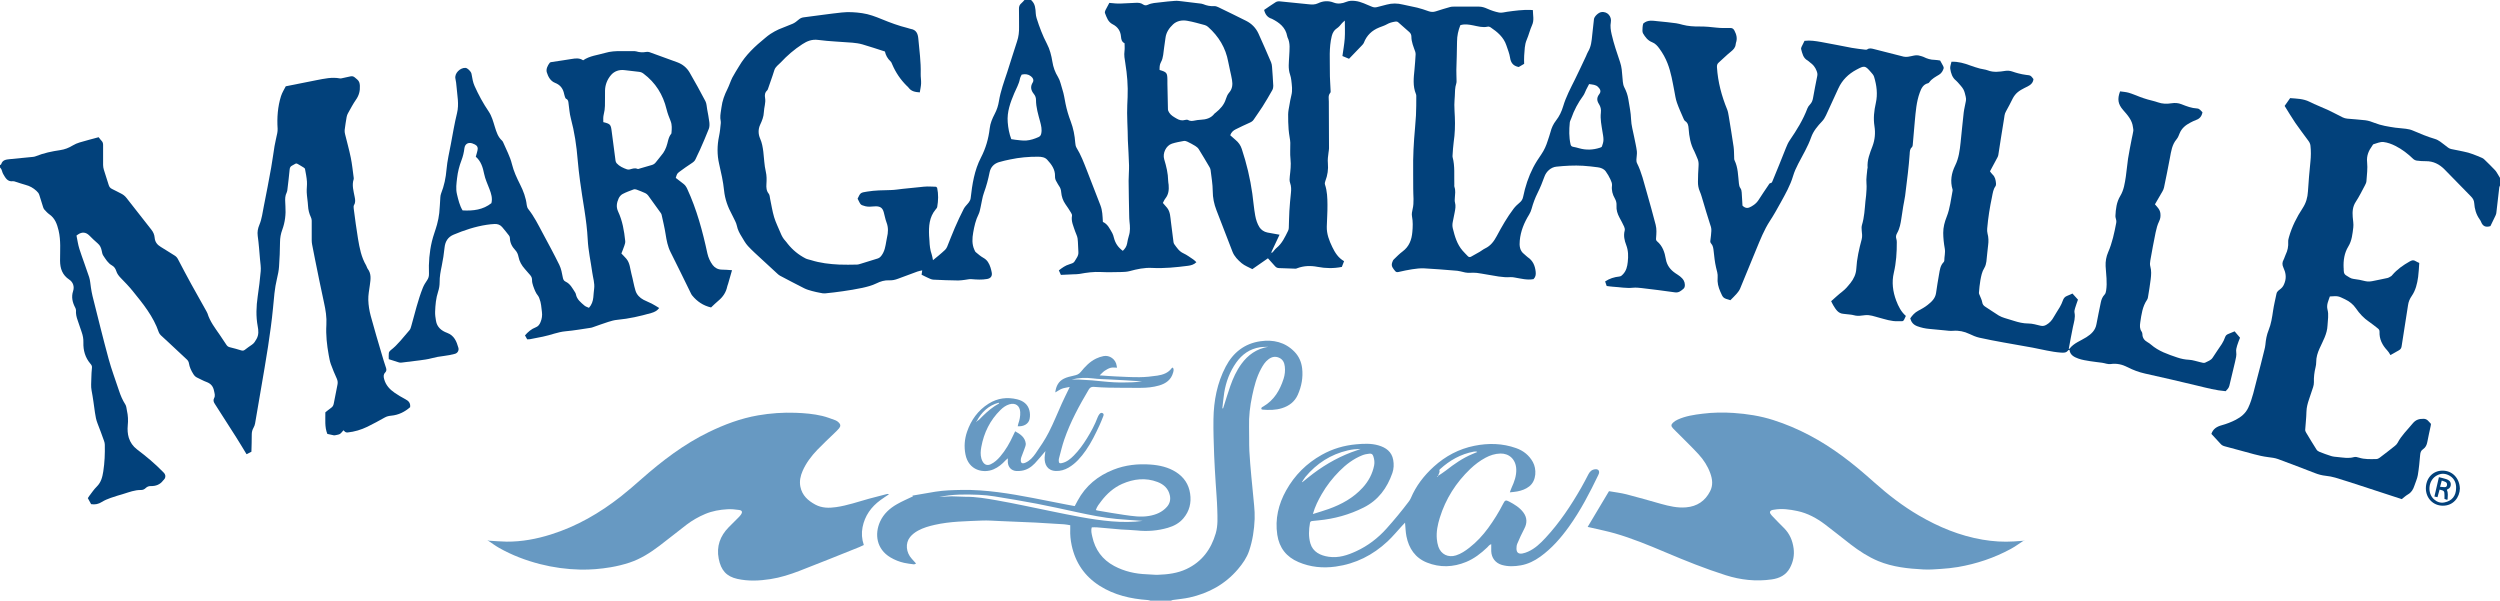 <?xml version="1.0" encoding="UTF-8"?>
<svg xmlns="http://www.w3.org/2000/svg" width="258" height="62" viewBox="0 0 258 62" fill="none">
  <path d="M131.348 26.025C131.477 25.878 131.587 25.709 131.735 25.59C132.315 25.122 132.607 24.467 132.925 23.827C132.969 23.736 133 23.633 133.003 23.533C133.028 22.949 133.028 22.363 133.063 21.78C133.1 21.159 133.157 20.538 133.223 19.92C133.261 19.566 133.264 19.221 133.141 18.886C133.06 18.657 133.082 18.431 133.107 18.196C133.173 17.603 133.248 17.02 133.179 16.415C133.116 15.863 133.169 15.295 133.16 14.734C133.16 14.555 133.119 14.373 133.094 14.195C133.056 13.913 133 13.633 132.984 13.351C132.953 12.834 132.925 12.317 132.937 11.799C132.943 11.479 133.012 11.156 133.069 10.84C133.126 10.507 133.182 10.172 133.267 9.846C133.405 9.316 133.32 8.795 133.261 8.269C133.239 8.077 133.198 7.883 133.135 7.698C132.912 7.061 133.019 6.419 133.047 5.769C133.072 5.127 133.182 4.465 132.871 3.85C132.856 3.816 132.846 3.775 132.84 3.738C132.677 2.825 132.033 2.333 131.27 1.947C131.257 1.941 131.248 1.935 131.235 1.932C130.793 1.797 130.567 1.477 130.457 1.025C130.846 0.762 131.239 0.48 131.647 0.226C131.757 0.157 131.92 0.125 132.052 0.138C133.06 0.229 134.067 0.336 135.072 0.442C135.396 0.477 135.706 0.489 136.02 0.339C136.545 0.088 137.088 0.05 137.647 0.27C138.077 0.436 138.52 0.364 138.934 0.194C139.235 0.072 139.521 0.06 139.844 0.097C140.485 0.166 141.028 0.483 141.606 0.702C141.775 0.765 141.923 0.784 142.096 0.737C142.435 0.643 142.777 0.564 143.116 0.473C143.669 0.323 144.218 0.332 144.774 0.47C145.267 0.593 145.769 0.668 146.259 0.79C146.648 0.887 147.034 1.016 147.411 1.151C147.665 1.242 147.904 1.261 148.168 1.173C148.661 1.007 149.16 0.865 149.659 0.721C149.769 0.69 149.891 0.684 150.008 0.684C150.884 0.684 151.756 0.684 152.632 0.684C152.937 0.684 153.21 0.774 153.489 0.9C153.879 1.072 154.29 1.217 154.705 1.295C154.975 1.345 155.27 1.254 155.552 1.213C156.337 1.104 157.125 1 157.92 1.025C157.995 1.025 158.073 1.035 158.193 1.041C158.193 1.568 158.347 2.076 158.108 2.599C157.888 3.082 157.769 3.612 157.559 4.098C157.329 4.628 157.345 5.186 157.295 5.738C157.27 6.02 157.292 6.309 157.292 6.588C157.078 6.713 156.899 6.817 156.736 6.914C156.692 6.905 156.667 6.901 156.642 6.895C156.143 6.773 155.913 6.459 155.838 5.948C155.772 5.516 155.596 5.098 155.458 4.681C155.175 3.829 154.526 3.292 153.816 2.813C153.738 2.759 153.615 2.731 153.524 2.753C153.009 2.869 152.519 2.715 152.023 2.618C151.587 2.534 151.157 2.455 150.708 2.599C150.494 3.139 150.366 3.697 150.366 4.293C150.366 5.268 150.315 6.243 150.296 7.215C150.29 7.525 150.312 7.839 150.312 8.153C150.312 8.309 150.334 8.476 150.287 8.617C150.143 9.046 150.155 9.488 150.136 9.927C150.124 10.225 150.086 10.523 150.089 10.821C150.089 11.235 150.121 11.652 150.139 12.066C150.177 12.937 150.149 13.803 150.02 14.668C149.954 15.117 149.939 15.571 149.904 16.026C149.898 16.092 149.895 16.161 149.91 16.22C150.161 17.152 150.055 18.108 150.086 19.052C150.086 19.13 150.07 19.215 150.095 19.284C150.234 19.663 150.161 20.049 150.139 20.431C150.13 20.582 150.111 20.745 150.152 20.886C150.256 21.241 150.187 21.579 150.121 21.924C150.058 22.256 149.992 22.586 149.923 22.915C149.879 23.131 149.876 23.348 149.929 23.564C150.133 24.389 150.362 25.201 150.934 25.862C151.103 26.06 151.295 26.239 151.471 26.43C151.574 26.543 151.69 26.558 151.819 26.486C152.114 26.323 152.409 26.16 152.701 25.991C152.893 25.878 153.066 25.731 153.263 25.637C153.835 25.367 154.177 24.9 154.466 24.36C154.987 23.385 155.533 22.423 156.205 21.538C156.384 21.303 156.604 21.096 156.83 20.908C157.031 20.742 157.141 20.554 157.191 20.297C157.405 19.249 157.737 18.237 158.227 17.283C158.472 16.81 158.767 16.361 159.069 15.922C159.367 15.487 159.574 15.016 159.728 14.518C159.819 14.22 159.935 13.928 160.011 13.627C160.12 13.191 160.303 12.796 160.579 12.442C160.927 11.997 161.16 11.505 161.323 10.956C161.609 9.993 162.083 9.106 162.529 8.209C162.927 7.406 163.301 6.591 163.684 5.782C163.75 5.641 163.794 5.487 163.876 5.356C164.211 4.816 164.259 4.208 164.318 3.6C164.372 3.057 164.434 2.518 164.497 1.975C164.529 1.703 164.943 1.308 165.229 1.254C165.907 1.135 166.34 1.734 166.24 2.273C166.161 2.697 166.224 3.12 166.321 3.543C166.544 4.522 166.874 5.465 167.191 6.412C167.273 6.657 167.329 6.911 167.361 7.165C167.414 7.588 167.427 8.018 167.477 8.444C167.499 8.632 167.536 8.833 167.621 8.999C167.828 9.394 167.976 9.802 168.045 10.244C168.152 10.934 168.306 11.614 168.328 12.323C168.346 12.925 168.529 13.521 168.642 14.12C168.736 14.615 168.861 15.107 168.924 15.606C168.959 15.882 168.883 16.173 168.877 16.459C168.874 16.584 168.883 16.725 168.937 16.832C169.42 17.791 169.649 18.835 169.948 19.858C170.268 20.968 170.572 22.084 170.864 23.2C170.981 23.642 170.943 24.097 170.908 24.549C170.899 24.68 170.883 24.796 171.006 24.9C171.577 25.376 171.797 26.035 171.913 26.737C172.02 27.38 172.384 27.847 172.905 28.198C173.229 28.415 173.568 28.6 173.769 28.963C173.901 29.202 173.938 29.622 173.747 29.788C173.499 30.001 173.257 30.23 172.855 30.171C171.7 30.001 170.541 29.863 169.379 29.725C169.097 29.691 168.805 29.666 168.522 29.694C167.828 29.766 167.147 29.628 166.46 29.591C166.252 29.578 166.048 29.544 165.81 29.515C165.759 29.368 165.706 29.211 165.649 29.045C166.105 28.741 166.598 28.59 167.116 28.537C167.292 28.518 167.383 28.421 167.492 28.305C167.835 27.944 167.935 27.505 167.985 27.032C168.051 26.436 168.048 25.869 167.825 25.285C167.649 24.828 167.527 24.32 167.668 23.799C167.703 23.677 167.668 23.514 167.612 23.395C167.467 23.075 167.298 22.767 167.131 22.457C166.924 22.071 166.792 21.67 166.824 21.228C166.843 20.958 166.786 20.714 166.651 20.482C166.412 20.068 166.296 19.635 166.359 19.143C166.384 18.942 166.287 18.71 166.196 18.516C166.058 18.224 165.898 17.936 165.706 17.678C165.511 17.421 165.207 17.305 164.89 17.265C164.387 17.199 163.885 17.139 163.379 17.108C162.46 17.051 161.54 17.105 160.623 17.199C160.058 17.255 159.58 17.691 159.389 18.221C159.182 18.795 158.956 19.362 158.683 19.905C158.419 20.431 158.218 20.974 158.064 21.538C158.007 21.748 157.92 21.959 157.807 22.143C157.292 22.971 156.927 23.859 156.84 24.828C156.792 25.339 156.818 25.872 157.304 26.232C157.43 26.323 157.527 26.455 157.656 26.54C158.199 26.9 158.413 27.415 158.482 28.045C158.516 28.361 158.466 28.6 158.256 28.807C157.602 28.923 156.984 28.756 156.356 28.647C156.202 28.622 156.045 28.587 155.891 28.6C155.062 28.662 154.265 28.459 153.455 28.333C153.11 28.28 152.764 28.205 152.419 28.164C152.177 28.136 151.932 28.142 151.69 28.154C151.358 28.17 151.047 28.095 150.733 28.007C150.522 27.948 150.3 27.935 150.08 27.919C149.044 27.838 148.008 27.744 146.972 27.694C146.56 27.672 146.14 27.728 145.731 27.788C145.257 27.857 144.789 27.966 144.322 28.07C144.18 28.101 144.074 28.089 143.979 27.97C143.772 27.715 143.54 27.474 143.669 27.107C143.709 26.991 143.75 26.86 143.835 26.778C144.133 26.486 144.428 26.188 144.758 25.941C145.43 25.439 145.684 24.743 145.753 23.95C145.804 23.41 145.822 22.871 145.719 22.328C145.675 22.096 145.719 21.833 145.778 21.598C145.954 20.892 145.838 20.181 145.844 19.472C145.854 18.497 145.822 17.518 145.838 16.54C145.848 15.8 145.891 15.06 145.939 14.323C145.992 13.521 146.086 12.724 146.127 11.921C146.165 11.247 146.155 10.57 146.161 9.893C146.161 9.83 146.149 9.761 146.124 9.702C145.785 8.877 145.891 8.024 145.976 7.174C146.026 6.657 146.061 6.139 146.092 5.622C146.099 5.522 146.08 5.415 146.048 5.321C145.873 4.819 145.656 4.333 145.656 3.785C145.656 3.606 145.587 3.433 145.436 3.305C145.053 2.973 144.676 2.634 144.297 2.302C144.205 2.22 144.105 2.214 143.973 2.233C143.675 2.28 143.395 2.352 143.129 2.505C142.884 2.646 142.604 2.728 142.337 2.835C141.587 3.136 141.047 3.644 140.752 4.409C140.708 4.522 140.611 4.619 140.523 4.713C140.347 4.904 140.165 5.086 139.986 5.271C139.735 5.531 139.483 5.791 139.22 6.067C138.981 5.967 138.771 5.879 138.538 5.782C138.623 5.164 138.733 4.569 138.777 3.967C138.818 3.38 138.786 2.788 138.786 2.123C138.655 2.242 138.563 2.308 138.494 2.392C138.325 2.596 138.171 2.794 137.929 2.951C137.691 3.104 137.521 3.39 137.439 3.716C137.135 4.935 137.254 6.174 137.242 7.406C137.235 8.03 137.289 8.651 137.314 9.275C137.317 9.379 137.342 9.517 137.286 9.579C137.041 9.852 137.135 10.169 137.135 10.47C137.135 12.085 137.151 13.699 137.154 15.314C137.154 15.455 137.119 15.596 137.104 15.738C137.056 16.108 137 16.468 137.038 16.854C137.094 17.471 137.006 18.092 136.774 18.685C136.73 18.795 136.702 18.945 136.739 19.049C136.968 19.726 136.987 20.428 136.994 21.125C137.003 21.877 136.943 22.63 136.925 23.382C136.903 24.144 137.173 24.834 137.496 25.502C137.775 26.079 138.114 26.618 138.708 26.953C138.62 27.186 138.545 27.377 138.479 27.546C137.625 27.715 136.802 27.7 135.973 27.54C135.261 27.402 134.554 27.421 133.863 27.684C133.816 27.703 133.763 27.728 133.713 27.728C133.144 27.709 132.573 27.678 132.005 27.668C131.816 27.665 131.691 27.596 131.571 27.458C131.345 27.192 131.107 26.938 130.852 26.656C130.328 27.019 129.797 27.389 129.242 27.775C128.871 27.574 128.451 27.427 128.133 27.157C127.754 26.834 127.386 26.468 127.195 25.982C126.636 24.555 126.086 23.122 125.537 21.692C125.292 21.059 125.157 20.413 125.154 19.72C125.151 18.998 125.019 18.277 124.934 17.556C124.922 17.459 124.884 17.355 124.834 17.268C124.463 16.641 124.096 16.01 123.71 15.393C123.625 15.258 123.487 15.145 123.349 15.06C123.085 14.897 122.805 14.75 122.526 14.615C122.416 14.562 122.275 14.527 122.159 14.549C121.75 14.624 121.339 14.697 120.944 14.825C120.328 15.026 119.961 15.822 120.146 16.44C120.363 17.161 120.545 17.892 120.554 18.654C120.554 18.795 120.592 18.936 120.604 19.077C120.645 19.579 120.604 20.058 120.269 20.479C120.159 20.616 120.093 20.792 120.008 20.943C120.165 21.121 120.313 21.281 120.448 21.451C120.78 21.874 120.774 22.398 120.84 22.893C120.934 23.586 121.013 24.282 121.104 24.975C121.113 25.05 121.138 25.132 121.179 25.191C121.446 25.555 121.681 25.938 122.127 26.141C122.491 26.308 122.818 26.558 123.154 26.781C123.27 26.856 123.364 26.966 123.468 27.06C123.207 27.311 122.918 27.389 122.601 27.43C121.374 27.587 120.143 27.715 118.906 27.65C118.099 27.606 117.342 27.772 116.579 27.979C116.306 28.051 116.014 28.067 115.729 28.073C115.025 28.085 114.319 28.107 113.619 28.073C112.868 28.032 112.14 28.133 111.412 28.267C111.207 28.305 110.997 28.299 110.79 28.308C110.363 28.33 109.936 28.346 109.484 28.368C109.415 28.214 109.346 28.064 109.273 27.904C109.612 27.637 109.942 27.396 110.357 27.276C110.548 27.22 110.802 27.142 110.884 26.994C111.057 26.687 111.324 26.408 111.289 26.003C111.251 25.539 111.267 25.069 111.207 24.608C111.176 24.36 111.035 24.125 110.956 23.881C110.787 23.354 110.523 22.849 110.63 22.263C110.649 22.166 110.583 22.04 110.526 21.946C110.344 21.648 110.152 21.35 109.948 21.065C109.688 20.692 109.553 20.278 109.515 19.833C109.496 19.588 109.434 19.378 109.286 19.183C109.192 19.061 109.135 18.911 109.05 18.779C108.934 18.6 108.868 18.415 108.878 18.193C108.903 17.487 108.514 16.96 108.068 16.481C107.829 16.22 107.474 16.177 107.129 16.173C106.165 16.167 105.207 16.252 104.262 16.452C103.867 16.537 103.471 16.616 103.088 16.735C102.567 16.895 102.231 17.258 102.124 17.794C101.983 18.509 101.795 19.206 101.544 19.892C101.371 20.363 101.317 20.874 101.201 21.366C101.142 21.617 101.104 21.883 100.991 22.109C100.686 22.711 100.545 23.363 100.432 24.009C100.332 24.589 100.291 25.198 100.551 25.765C100.592 25.856 100.63 25.966 100.702 26.025C100.953 26.232 101.201 26.452 101.484 26.609C101.898 26.834 102.087 27.201 102.222 27.615C102.275 27.775 102.31 27.941 102.344 28.107C102.423 28.487 102.247 28.725 101.87 28.791C101.327 28.888 100.787 28.854 100.241 28.807C100.027 28.788 99.804 28.857 99.584 28.879C99.352 28.904 99.12 28.948 98.887 28.945C98.027 28.929 97.17 28.91 96.313 28.86C96.102 28.847 95.898 28.728 95.697 28.64C95.496 28.553 95.305 28.446 95.107 28.349C95.129 28.201 95.148 28.076 95.173 27.901C94.985 27.948 94.821 27.97 94.671 28.026C93.999 28.27 93.327 28.521 92.658 28.772C92.376 28.879 92.09 28.942 91.782 28.929C91.305 28.904 90.875 29.032 90.438 29.249C89.99 29.468 89.487 29.597 88.994 29.707C88.322 29.854 87.641 29.957 86.96 30.058C86.357 30.149 85.751 30.215 85.142 30.277C84.991 30.293 84.831 30.258 84.677 30.227C84.385 30.171 84.09 30.114 83.801 30.033C83.528 29.957 83.252 29.879 83.001 29.754C82.162 29.333 81.337 28.895 80.504 28.456C80.413 28.408 80.332 28.343 80.257 28.274C79.701 27.766 79.145 27.258 78.596 26.743C78.118 26.298 77.629 25.869 77.189 25.392C76.928 25.11 76.743 24.756 76.539 24.423C76.319 24.072 76.128 23.715 76.043 23.291C75.977 22.968 75.786 22.67 75.647 22.363C75.616 22.291 75.578 22.222 75.541 22.153C75.114 21.372 74.815 20.554 74.724 19.657C74.63 18.729 74.423 17.82 74.213 16.907C73.996 15.973 74.005 15.01 74.206 14.054C74.3 13.612 74.341 13.157 74.385 12.709C74.401 12.546 74.351 12.376 74.338 12.207C74.316 11.831 74.41 11.464 74.454 11.094C74.536 10.407 74.768 9.792 75.073 9.184C75.264 8.802 75.387 8.385 75.578 8.005C75.786 7.601 76.043 7.224 76.272 6.832C76.954 5.663 77.927 4.766 78.96 3.923C79.142 3.775 79.321 3.618 79.519 3.496C79.792 3.324 80.071 3.158 80.366 3.029C80.844 2.819 81.34 2.659 81.814 2.446C82.034 2.349 82.231 2.189 82.417 2.029C82.57 1.897 82.724 1.816 82.931 1.79C84.244 1.627 85.553 1.43 86.869 1.289C87.566 1.213 88.266 1.257 88.969 1.358C89.688 1.461 90.35 1.715 91.01 1.985C91.876 2.342 92.752 2.665 93.666 2.891C93.779 2.919 93.889 2.969 94.002 2.988C94.561 3.076 94.724 3.49 94.768 3.96C94.875 5.174 95.051 6.384 95.016 7.61C95.007 7.946 95.073 8.284 95.057 8.62C95.044 8.924 94.969 9.225 94.922 9.535C94.448 9.501 94.046 9.432 93.773 9.056C93.713 8.971 93.628 8.908 93.553 8.833C92.929 8.21 92.441 7.488 92.087 6.666C92.037 6.547 91.99 6.412 91.898 6.328C91.591 6.042 91.406 5.697 91.324 5.315C90.536 5.064 89.776 4.804 89.004 4.581C88.671 4.484 88.319 4.437 87.971 4.405C86.793 4.308 85.606 4.274 84.435 4.12C83.792 4.035 83.296 4.239 82.8 4.562C81.977 5.095 81.239 5.729 80.57 6.447C80.332 6.701 80.021 6.886 79.911 7.243C79.855 7.428 79.795 7.613 79.732 7.798C79.578 8.253 79.421 8.704 79.261 9.159C79.239 9.219 79.217 9.291 79.17 9.332C78.931 9.551 78.903 9.818 78.957 10.112C79.045 10.608 78.847 11.081 78.831 11.573C78.815 12.034 78.643 12.458 78.448 12.872C78.228 13.348 78.247 13.85 78.448 14.308C78.643 14.747 78.715 15.198 78.775 15.662C78.859 16.343 78.872 17.042 79.029 17.703C79.132 18.146 79.123 18.56 79.095 18.995C79.073 19.337 79.085 19.688 79.333 19.992C79.437 20.118 79.437 20.334 79.475 20.51C79.61 21.143 79.704 21.792 79.889 22.41C80.055 22.968 80.329 23.492 80.549 24.034C80.671 24.338 80.822 24.621 81.051 24.859C81.142 24.953 81.211 25.063 81.293 25.163C81.803 25.801 82.418 26.303 83.136 26.671C83.305 26.759 83.506 26.784 83.691 26.844C84.639 27.145 85.619 27.258 86.608 27.305C87.217 27.333 87.826 27.314 88.435 27.305C88.573 27.305 88.715 27.251 88.853 27.211C89.424 27.035 89.996 26.853 90.567 26.681C90.752 26.624 90.865 26.515 90.978 26.361C91.302 25.922 91.377 25.411 91.465 24.9C91.487 24.771 91.509 24.643 91.537 24.517C91.663 23.994 91.691 23.479 91.49 22.959C91.362 22.62 91.302 22.256 91.204 21.905C91.085 21.473 90.865 21.3 90.404 21.291C90.197 21.288 89.99 21.325 89.782 21.328C89.628 21.328 89.465 21.328 89.321 21.288C88.781 21.121 88.859 21.209 88.504 20.504C88.803 19.867 88.806 19.886 89.487 19.773C90.3 19.638 91.117 19.632 91.939 19.613C92.341 19.604 92.74 19.535 93.139 19.491C93.745 19.428 94.354 19.365 94.96 19.306C95.204 19.281 95.449 19.249 95.697 19.246C96.018 19.243 96.341 19.265 96.605 19.274C96.68 19.35 96.708 19.365 96.715 19.387C96.856 20.043 96.834 20.701 96.721 21.357C96.705 21.451 96.624 21.538 96.558 21.617C95.889 22.416 95.839 23.366 95.883 24.342C95.889 24.511 95.914 24.677 95.92 24.843C95.939 25.326 95.989 25.8 96.153 26.261C96.212 26.43 96.234 26.615 96.284 26.85C96.498 26.674 96.696 26.518 96.887 26.355C97.104 26.17 97.324 25.985 97.531 25.787C97.622 25.699 97.694 25.583 97.745 25.467C98.011 24.818 98.256 24.16 98.536 23.517C98.825 22.849 99.132 22.187 99.465 21.541C99.594 21.294 99.826 21.102 99.993 20.87C100.077 20.751 100.156 20.601 100.171 20.46C100.335 19.011 100.554 17.575 101.236 16.258C101.726 15.311 102.018 14.311 102.137 13.254C102.197 12.715 102.407 12.229 102.655 11.755C102.875 11.338 103.016 10.902 103.091 10.432C103.258 9.404 103.622 8.425 103.948 7.438C104.294 6.39 104.602 5.327 104.956 4.283C105.129 3.778 105.179 3.277 105.167 2.753C105.154 2.142 105.176 1.527 105.157 0.916C105.151 0.671 105.217 0.492 105.402 0.339C105.521 0.241 105.619 0.116 105.726 0C105.961 0 106.196 0 106.432 0C106.432 0.013 106.432 0.031 106.438 0.038C106.843 0.401 106.859 0.894 106.89 1.383C106.9 1.549 106.928 1.718 106.978 1.875C107.264 2.781 107.597 3.669 108.039 4.512C108.347 5.095 108.501 5.726 108.605 6.365C108.696 6.936 108.881 7.453 109.189 7.952C109.421 8.328 109.493 8.802 109.638 9.231C109.798 9.714 109.864 10.213 109.964 10.708C110.09 11.329 110.275 11.944 110.501 12.536C110.771 13.251 110.912 13.979 110.966 14.734C110.978 14.91 111.01 15.104 111.098 15.248C111.547 15.973 111.842 16.763 112.152 17.55C112.627 18.76 113.088 19.974 113.562 21.184C113.776 21.73 113.782 22.3 113.817 22.902C114.316 23.122 114.526 23.611 114.787 24.056C114.868 24.197 114.909 24.367 114.953 24.53C115.101 25.104 115.374 25.514 115.873 25.887C116.093 25.68 116.259 25.448 116.316 25.135C116.363 24.868 116.416 24.596 116.498 24.338C116.655 23.852 116.623 23.366 116.564 22.874C116.539 22.667 116.539 22.46 116.532 22.25C116.51 21.055 116.482 19.861 116.473 18.663C116.47 18.133 116.529 17.6 116.517 17.07C116.495 16.202 116.435 15.333 116.394 14.464C116.382 14.167 116.385 13.866 116.375 13.568C116.357 12.931 116.322 12.295 116.319 11.658C116.319 11.113 116.344 10.567 116.369 10.021C116.419 8.849 116.322 7.685 116.134 6.528C116.065 6.108 115.986 5.691 116.049 5.258C116.086 5.004 116.055 4.738 116.055 4.462C115.773 4.33 115.71 4.076 115.688 3.797C115.644 3.205 115.358 2.772 114.821 2.502C114.347 2.264 114.206 1.79 114.033 1.348C114.002 1.267 114.043 1.138 114.083 1.05C114.206 0.796 114.347 0.552 114.482 0.298C114.721 0.32 114.915 0.342 115.107 0.354C115.276 0.364 115.446 0.373 115.616 0.367C116.149 0.345 116.68 0.317 117.214 0.292C117.477 0.279 117.732 0.292 117.958 0.455C118.115 0.571 118.278 0.58 118.47 0.489C118.862 0.301 119.302 0.292 119.725 0.241C120.24 0.179 120.758 0.122 121.276 0.088C121.506 0.072 121.741 0.11 121.973 0.135C122.645 0.213 123.314 0.295 123.983 0.379C124.046 0.389 124.112 0.404 124.171 0.43C124.535 0.583 124.912 0.658 125.311 0.633C125.446 0.624 125.593 0.677 125.719 0.737C126.68 1.201 127.641 1.668 128.595 2.148C129.173 2.436 129.609 2.885 129.876 3.468C130.325 4.449 130.749 5.44 131.176 6.431C131.235 6.572 131.261 6.732 131.273 6.883C131.323 7.541 131.37 8.2 131.402 8.861C131.408 9.009 131.37 9.178 131.298 9.306C130.972 9.883 130.639 10.457 130.284 11.015C129.998 11.467 129.678 11.893 129.386 12.338C129.279 12.502 129.141 12.586 128.969 12.662C128.482 12.875 128.002 13.11 127.524 13.345C127.273 13.467 127.072 13.646 126.959 13.957C127.138 14.113 127.323 14.289 127.521 14.452C127.819 14.7 128.027 14.991 128.149 15.364C128.648 16.873 129.019 18.409 129.239 19.983C129.345 20.739 129.402 21.504 129.54 22.256C129.615 22.67 129.754 23.1 129.976 23.451C130.143 23.711 130.447 23.931 130.799 23.997C131.195 24.072 131.587 24.138 132.049 24.222C131.766 24.821 131.505 25.38 131.242 25.938C131.226 25.997 131.21 26.057 131.195 26.119C131.245 26.088 131.292 26.057 131.342 26.022L131.348 26.025ZM119.678 7.224C120.41 7.441 120.469 7.519 120.476 8.247C120.476 8.378 120.476 8.507 120.476 8.639C120.491 9.523 120.504 10.404 120.532 11.288C120.535 11.404 120.604 11.526 120.667 11.63C120.846 11.915 121.138 12.066 121.418 12.232C121.7 12.401 121.98 12.476 122.303 12.379C122.397 12.351 122.529 12.338 122.608 12.386C122.831 12.514 123.05 12.492 123.283 12.442C123.484 12.398 123.694 12.37 123.898 12.361C124.46 12.335 124.972 12.204 125.333 11.727C125.364 11.686 125.414 11.664 125.455 11.63C125.926 11.251 126.328 10.821 126.51 10.219C126.582 9.987 126.686 9.742 126.843 9.564C127.188 9.172 127.223 8.72 127.144 8.253C127.038 7.629 126.868 7.014 126.755 6.39C126.491 4.935 125.769 3.75 124.674 2.778C124.579 2.697 124.46 2.621 124.341 2.59C123.738 2.43 123.138 2.251 122.523 2.145C121.999 2.051 121.458 2.145 121.06 2.515C120.664 2.888 120.347 3.339 120.278 3.913C120.24 4.249 120.19 4.581 120.137 4.913C120.052 5.421 120.071 5.954 119.807 6.422C119.666 6.673 119.663 6.936 119.669 7.231L119.678 7.224ZM163.995 8.676C163.891 8.871 163.791 9.062 163.693 9.256C163.59 9.463 163.521 9.695 163.386 9.88C162.858 10.598 162.444 11.373 162.155 12.213C162.105 12.361 162.014 12.502 162.001 12.652C161.929 13.402 161.913 14.148 162.08 14.891C162.111 15.026 162.177 15.12 162.331 15.148C162.547 15.189 162.764 15.239 162.974 15.302C163.69 15.505 164.4 15.477 165.103 15.248C165.182 15.223 165.298 15.179 165.317 15.117C165.392 14.897 165.474 14.668 165.477 14.443C165.483 14.16 165.42 13.878 165.376 13.596C165.276 12.944 165.131 12.288 165.21 11.627C165.251 11.291 165.182 11.006 165.015 10.746C164.786 10.388 164.767 10.078 165.04 9.723C165.254 9.448 165.169 9.222 164.924 8.977C164.679 8.729 164.368 8.736 163.992 8.676H163.995ZM104.366 14.361C104.526 14.386 104.652 14.411 104.781 14.424C105.154 14.458 105.534 14.53 105.905 14.502C106.341 14.471 106.762 14.33 107.17 14.148C107.352 14.066 107.418 13.953 107.456 13.778C107.547 13.358 107.449 12.956 107.342 12.558C107.145 11.821 106.915 11.087 106.915 10.313C106.915 10.078 106.84 9.88 106.699 9.705C106.397 9.332 106.3 8.952 106.58 8.507C106.718 8.281 106.608 8.037 106.391 7.87C106.115 7.654 105.81 7.613 105.437 7.701C105.38 7.83 105.286 7.977 105.255 8.137C105.157 8.67 104.881 9.128 104.674 9.617C104.272 10.57 103.911 11.536 103.996 12.611C104.043 13.213 104.149 13.79 104.366 14.364V14.361ZM131.173 26.204C131.173 26.204 131.157 26.188 131.151 26.192C131.141 26.195 131.135 26.207 131.126 26.213C131.141 26.22 131.154 26.223 131.17 26.229C131.17 26.22 131.17 26.213 131.17 26.204H131.173Z" fill="#02417B"></path>
  <path d="M0 17.035C0.044 17.007 0.113 16.988 0.122 16.951C0.257 16.493 0.644 16.462 1.017 16.424C1.818 16.339 2.618 16.27 3.419 16.189C3.52 16.18 3.623 16.151 3.717 16.114C4.518 15.791 5.359 15.618 6.21 15.493C6.684 15.424 7.105 15.258 7.51 15.01C7.73 14.875 7.975 14.775 8.22 14.7C8.866 14.508 9.52 14.339 10.179 14.16C10.286 14.295 10.373 14.424 10.483 14.533C10.615 14.665 10.643 14.819 10.64 14.994C10.634 15.671 10.634 16.349 10.64 17.026C10.64 17.192 10.672 17.362 10.719 17.521C10.876 18.045 11.055 18.559 11.215 19.083C11.275 19.281 11.375 19.419 11.573 19.506C11.871 19.638 12.147 19.811 12.443 19.948C12.681 20.061 12.885 20.209 13.049 20.422C13.902 21.519 14.763 22.614 15.623 23.705C15.815 23.946 15.934 24.219 15.959 24.52C15.993 24.962 16.216 25.257 16.587 25.477C17.067 25.762 17.532 26.075 18.009 26.364C18.172 26.461 18.282 26.583 18.37 26.756C18.819 27.621 19.278 28.48 19.745 29.336C20.257 30.271 20.785 31.196 21.306 32.127C21.343 32.196 21.384 32.265 21.41 32.337C21.664 33.174 22.194 33.855 22.681 34.56C22.91 34.893 23.133 35.228 23.353 35.567C23.441 35.705 23.541 35.793 23.711 35.833C24.116 35.927 24.515 36.047 24.913 36.166C25.052 36.206 25.158 36.184 25.274 36.097C25.51 35.912 25.752 35.736 26.003 35.57C26.229 35.419 26.345 35.209 26.477 34.977C26.722 34.541 26.678 34.096 26.593 33.657C26.402 32.635 26.449 31.619 26.593 30.6C26.719 29.728 26.835 28.854 26.907 27.976C26.942 27.581 26.869 27.173 26.835 26.775C26.763 25.962 26.709 25.144 26.596 24.338C26.54 23.927 26.615 23.567 26.766 23.206C27.026 22.589 27.095 21.927 27.227 21.278C27.494 19.955 27.745 18.628 27.984 17.302C28.119 16.562 28.207 15.816 28.332 15.076C28.408 14.63 28.524 14.188 28.612 13.743C28.64 13.593 28.659 13.433 28.65 13.282C28.577 12.144 28.659 11.018 28.998 9.927C29.117 9.548 29.343 9.203 29.491 8.905C30.587 8.685 31.617 8.472 32.653 8.275C33.456 8.121 34.257 7.933 35.086 8.093C35.146 8.105 35.212 8.093 35.274 8.077C35.466 8.039 35.657 7.999 35.846 7.952C36.433 7.811 36.427 7.82 36.866 8.203C37.07 8.381 37.124 8.579 37.139 8.845C37.167 9.375 37.054 9.833 36.747 10.272C36.436 10.717 36.185 11.206 35.915 11.683C35.846 11.802 35.799 11.94 35.773 12.075C35.695 12.52 35.626 12.969 35.569 13.42C35.554 13.558 35.579 13.706 35.61 13.84C35.805 14.649 36.034 15.449 36.2 16.264C36.339 16.948 36.408 17.647 36.502 18.34C36.508 18.39 36.514 18.447 36.499 18.494C36.295 19.121 36.492 19.726 36.605 20.334C36.659 20.619 36.703 20.886 36.536 21.159C36.477 21.256 36.489 21.413 36.505 21.535C36.646 22.576 36.772 23.617 36.948 24.652C37.108 25.599 37.287 26.546 37.786 27.392C37.852 27.502 37.874 27.643 37.949 27.744C38.345 28.264 38.248 28.838 38.169 29.418C38.1 29.932 37.993 30.45 38.009 30.961C38.025 31.512 38.116 32.074 38.26 32.607C38.615 33.936 39.017 35.253 39.403 36.573C39.538 37.034 39.676 37.495 39.833 37.95C39.902 38.147 39.89 38.304 39.748 38.448C39.554 38.652 39.576 38.872 39.645 39.126C39.814 39.753 40.222 40.189 40.734 40.54C41.089 40.781 41.459 41.004 41.839 41.202C42.169 41.374 42.376 41.593 42.326 42.02C41.78 42.5 41.136 42.829 40.37 42.898C40.135 42.92 39.918 42.967 39.708 43.086C39.117 43.415 38.524 43.744 37.915 44.039C37.271 44.35 36.59 44.557 35.868 44.632C35.648 44.654 35.569 44.522 35.444 44.406C35.318 44.541 35.218 44.698 35.077 44.785C34.938 44.867 34.753 44.876 34.59 44.917C34.552 44.927 34.511 44.936 34.474 44.93C34.245 44.883 34.018 44.833 33.78 44.779C33.491 44.055 33.588 43.299 33.576 42.553C33.783 42.39 33.968 42.227 34.172 42.089C34.336 41.976 34.411 41.832 34.445 41.641C34.568 40.991 34.7 40.342 34.828 39.693C34.872 39.483 34.85 39.289 34.763 39.088C34.54 38.59 34.323 38.088 34.141 37.574C34.034 37.273 33.981 36.947 33.921 36.63C33.736 35.605 33.62 34.573 33.682 33.529C33.73 32.742 33.604 31.98 33.434 31.215C33.102 29.722 32.81 28.217 32.502 26.718C32.401 26.223 32.301 25.727 32.21 25.229C32.185 25.088 32.169 24.944 32.169 24.802C32.169 24.125 32.175 23.448 32.169 22.77C32.169 22.648 32.132 22.517 32.078 22.404C31.905 22.034 31.811 21.654 31.789 21.244C31.764 20.779 31.676 20.315 31.654 19.851C31.635 19.478 31.704 19.099 31.676 18.729C31.645 18.293 31.554 17.86 31.475 17.431C31.463 17.371 31.375 17.318 31.315 17.274C31.221 17.208 31.117 17.148 31.017 17.092C30.464 16.769 30.656 16.832 30.15 17.086C29.984 17.167 29.912 17.286 29.893 17.481C29.83 18.164 29.745 18.845 29.664 19.528C29.651 19.641 29.639 19.767 29.588 19.864C29.419 20.19 29.416 20.538 29.438 20.889C29.447 21.018 29.45 21.149 29.456 21.278C29.513 22.118 29.419 22.937 29.124 23.73C28.976 24.131 28.901 24.548 28.898 24.987C28.891 25.831 28.857 26.677 28.797 27.518C28.769 27.928 28.684 28.339 28.587 28.741C28.339 29.753 28.27 30.788 28.172 31.82C28.047 33.134 27.861 34.444 27.664 35.752C27.441 37.226 27.177 38.693 26.929 40.164C26.731 41.339 26.533 42.515 26.326 43.691C26.301 43.839 26.248 43.992 26.172 44.124C26.037 44.356 25.978 44.591 25.981 44.861C25.987 45.444 25.959 46.027 25.946 46.62C25.764 46.711 25.607 46.789 25.444 46.874C25.073 46.266 24.728 45.685 24.367 45.115C23.645 43.97 22.916 42.829 22.179 41.694C22.044 41.49 21.978 41.308 22.097 41.089C22.238 40.831 22.138 40.593 22.088 40.336C22 39.869 21.755 39.584 21.309 39.42C20.979 39.301 20.675 39.12 20.355 38.975C20.182 38.897 20.066 38.781 19.962 38.618C19.736 38.263 19.56 37.897 19.494 37.476C19.475 37.348 19.394 37.204 19.297 37.113C18.637 36.482 17.968 35.865 17.3 35.247C17.07 35.034 16.832 34.83 16.612 34.614C16.521 34.526 16.433 34.416 16.392 34.3C15.836 32.663 14.763 31.349 13.698 30.036C13.315 29.562 12.888 29.12 12.461 28.684C12.257 28.474 12.085 28.252 12 27.976C11.921 27.728 11.793 27.527 11.567 27.399C11.136 27.16 10.904 26.743 10.647 26.361C10.559 26.229 10.534 26.047 10.499 25.884C10.436 25.586 10.336 25.326 10.085 25.119C9.774 24.862 9.491 24.57 9.202 24.288C8.857 23.953 8.465 23.918 8.06 24.191C8.019 24.219 7.978 24.25 7.893 24.31C7.99 24.765 8.05 25.244 8.195 25.696C8.509 26.671 8.885 27.631 9.202 28.606C9.315 28.957 9.325 29.343 9.388 29.709C9.435 29.989 9.479 30.271 9.548 30.547C10.094 32.713 10.621 34.883 11.209 37.037C11.507 38.138 11.918 39.21 12.273 40.295C12.439 40.803 12.643 41.289 12.935 41.744C13.049 41.916 13.049 42.161 13.099 42.374C13.218 42.882 13.237 43.39 13.184 43.914C13.143 44.331 13.171 44.782 13.293 45.181C13.438 45.645 13.723 46.062 14.132 46.372C15.067 47.078 15.968 47.827 16.788 48.667C16.86 48.743 16.942 48.812 16.995 48.899C17.121 49.109 17.077 49.351 16.898 49.523C16.879 49.542 16.857 49.558 16.841 49.577C16.524 50.013 16.072 50.175 15.557 50.163C15.341 50.157 15.177 50.235 15.033 50.37C14.895 50.502 14.741 50.571 14.543 50.568C13.918 50.558 13.347 50.784 12.763 50.963C12.314 51.1 11.862 51.223 11.422 51.383C11.105 51.496 10.788 51.627 10.502 51.806C10.16 52.022 9.815 52.094 9.403 52.029C9.3 51.837 9.187 51.63 9.064 51.408C9.118 51.326 9.165 51.239 9.228 51.16C9.476 50.843 9.698 50.498 9.984 50.219C10.433 49.781 10.568 49.232 10.659 48.648C10.8 47.733 10.838 46.814 10.816 45.889C10.813 45.764 10.785 45.632 10.741 45.513C10.524 44.914 10.314 44.312 10.075 43.722C9.928 43.356 9.855 42.979 9.802 42.594C9.692 41.825 9.598 41.051 9.45 40.289C9.369 39.869 9.422 39.461 9.425 39.047C9.425 38.671 9.46 38.295 9.491 37.922C9.504 37.762 9.432 37.652 9.334 37.542C8.794 36.909 8.581 36.163 8.606 35.344C8.618 34.971 8.552 34.623 8.43 34.278C8.286 33.874 8.16 33.463 8.016 33.062C7.896 32.729 7.815 32.394 7.843 32.033C7.849 31.942 7.808 31.839 7.764 31.751C7.476 31.205 7.344 30.647 7.545 30.039C7.695 29.581 7.545 29.117 7.146 28.854C6.436 28.386 6.201 27.709 6.198 26.897C6.195 25.859 6.292 24.815 6.047 23.786C5.89 23.134 5.68 22.52 5.083 22.112C4.892 21.98 4.738 21.795 4.578 21.626C4.521 21.563 4.483 21.476 4.455 21.394C4.32 20.974 4.188 20.554 4.06 20.13C4.006 19.948 3.896 19.823 3.758 19.695C3.435 19.397 3.074 19.193 2.647 19.083C2.295 18.992 1.953 18.863 1.604 18.757C1.52 18.732 1.425 18.691 1.341 18.701C0.76 18.779 0.559 18.346 0.33 17.96C0.245 17.819 0.22 17.641 0.151 17.487C0.116 17.409 0.05 17.346 0 17.277C0 17.199 0 17.12 0 17.042L0 17.035Z" fill="#02417B"></path>
  <path d="M258 19.146C257.975 19.212 257.931 19.275 257.925 19.344C257.821 20.231 257.727 21.122 257.617 22.009C257.601 22.131 257.532 22.25 257.479 22.366C257.319 22.705 257.152 23.044 257.011 23.335C256.506 23.498 256.214 23.329 256.047 22.896C256.009 22.799 255.953 22.708 255.893 22.627C255.535 22.125 255.378 21.557 255.338 20.952C255.319 20.679 255.203 20.472 255.008 20.278C254.091 19.353 253.19 18.409 252.276 17.484C251.746 16.948 251.118 16.625 250.339 16.634C250.028 16.638 249.714 16.616 249.407 16.575C249.278 16.556 249.134 16.487 249.039 16.396C248.493 15.869 247.893 15.405 247.218 15.064C246.829 14.866 246.396 14.703 245.969 14.656C245.639 14.621 245.287 14.788 244.951 14.882C244.892 14.897 244.851 14.995 244.807 15.054C244.443 15.559 244.214 16.073 244.286 16.744C244.355 17.381 244.261 18.039 244.217 18.688C244.207 18.836 244.138 18.989 244.066 19.121C243.758 19.695 243.473 20.284 243.118 20.824C242.791 21.319 242.76 21.836 242.801 22.388C242.826 22.749 242.904 23.119 242.86 23.473C242.773 24.147 242.722 24.828 242.342 25.445C241.934 26.113 241.824 26.878 241.862 27.656C241.862 27.669 241.868 27.681 241.868 27.694C241.884 27.97 241.828 28.258 242.151 28.44C242.386 28.575 242.584 28.75 242.876 28.782C243.287 28.829 243.699 28.91 244.101 29.014C244.418 29.095 244.716 29.039 245.021 28.973C245.476 28.873 245.937 28.794 246.393 28.688C246.524 28.656 246.641 28.572 246.763 28.503C246.807 28.478 246.842 28.434 246.876 28.393C247.382 27.8 248.006 27.361 248.681 26.982C248.895 26.863 249.068 26.803 249.287 26.947C249.404 27.026 249.539 27.073 249.667 27.136C249.63 27.634 249.617 28.114 249.551 28.584C249.454 29.28 249.294 29.964 248.882 30.556C248.688 30.839 248.562 31.133 248.512 31.478C248.302 32.902 248.057 34.319 247.846 35.743C247.815 35.956 247.718 36.066 247.551 36.16C247.291 36.304 247.03 36.451 246.691 36.643C246.656 36.583 246.616 36.502 246.565 36.429C246.499 36.332 246.43 36.235 246.352 36.15C245.846 35.611 245.535 34.99 245.567 34.234C245.576 34.043 245.473 33.952 245.347 33.858C245.068 33.645 244.801 33.416 244.509 33.222C243.947 32.846 243.501 32.363 243.124 31.811C242.835 31.391 242.455 31.102 242 30.883C241.297 30.544 241.303 30.535 240.44 30.594C240.305 31.03 240.066 31.438 240.201 31.958C240.342 32.491 240.223 33.037 240.201 33.579C240.167 34.46 239.724 35.188 239.382 35.953C239.174 36.414 239.03 36.868 239.033 37.37C239.033 37.549 239.008 37.734 238.964 37.906C238.839 38.414 238.776 38.925 238.795 39.449C238.801 39.612 238.763 39.785 238.716 39.944C238.584 40.368 238.437 40.782 238.295 41.202C238.154 41.619 238.035 42.036 238.025 42.49C238.013 43.111 237.934 43.729 237.897 44.35C237.89 44.444 237.937 44.554 237.988 44.638C238.342 45.231 238.697 45.821 239.068 46.401C239.131 46.498 239.25 46.583 239.36 46.626C239.758 46.783 240.16 46.937 240.572 47.062C240.791 47.131 241.03 47.147 241.262 47.169C241.815 47.219 242.364 47.335 242.923 47.175C243.083 47.128 243.287 47.175 243.454 47.232C244.038 47.417 244.641 47.385 245.237 47.373C245.353 47.373 245.485 47.31 245.579 47.238C246.11 46.84 246.634 46.432 247.152 46.018C247.262 45.93 247.369 45.824 247.432 45.701C247.827 44.939 248.452 44.359 248.983 43.707C249.297 43.322 249.642 43.212 250.119 43.221C250.512 43.227 250.637 43.516 250.854 43.717C250.895 43.754 250.857 43.889 250.842 43.977C250.728 44.522 250.6 45.065 250.499 45.614C250.443 45.921 250.32 46.181 250.063 46.354C249.84 46.501 249.783 46.692 249.761 46.943C249.699 47.639 249.636 48.338 249.52 49.028C249.457 49.408 249.281 49.765 249.162 50.135C249.042 50.502 248.864 50.812 248.512 51.016C248.28 51.151 248.075 51.342 247.856 51.508C246.459 51.051 245.074 50.593 243.689 50.145C242.798 49.856 241.909 49.564 241.011 49.295C240.691 49.198 240.355 49.141 240.019 49.103C239.627 49.063 239.256 48.962 238.889 48.818C237.627 48.332 236.364 47.84 235.093 47.376C234.77 47.257 234.412 47.219 234.066 47.175C233.08 47.053 232.142 46.73 231.187 46.488C230.657 46.354 230.135 46.197 229.605 46.062C229.435 46.018 229.294 45.952 229.175 45.817C228.87 45.479 228.559 45.15 228.214 44.776C228.214 44.83 228.208 44.805 228.214 44.783C228.383 44.262 228.77 44.027 229.278 43.886C229.777 43.748 230.273 43.56 230.732 43.322C231.272 43.039 231.74 42.669 232.019 42.077C232.468 41.123 232.647 40.098 232.923 39.101C233.197 38.113 233.432 37.113 233.683 36.119C233.727 35.943 233.771 35.765 233.787 35.586C233.834 35.066 233.922 34.557 234.12 34.072C234.383 33.429 234.481 32.748 234.581 32.068C234.669 31.478 234.813 30.898 234.933 30.312C234.986 30.039 235.231 29.926 235.407 29.77C235.605 29.597 235.696 29.403 235.78 29.161C235.975 28.616 235.881 28.117 235.649 27.622C235.517 27.343 235.51 27.085 235.661 26.813C235.755 26.643 235.793 26.446 235.881 26.273C236.088 25.856 236.17 25.42 236.142 24.953C236.132 24.79 236.179 24.621 236.223 24.461C236.528 23.389 237.027 22.401 237.636 21.476C237.985 20.943 238.142 20.385 238.179 19.764C238.248 18.729 238.327 17.694 238.437 16.663C238.493 16.117 238.499 15.581 238.44 15.035C238.418 14.822 238.327 14.668 238.214 14.515C237.771 13.903 237.306 13.308 236.879 12.684C236.49 12.116 236.145 11.52 235.774 10.931C235.969 10.652 236.148 10.401 236.342 10.125C237.014 10.181 237.696 10.181 238.339 10.501C238.989 10.827 239.674 11.085 240.336 11.392C240.82 11.617 241.284 11.881 241.765 12.113C241.912 12.185 242.079 12.229 242.242 12.245C242.86 12.307 243.485 12.332 244.104 12.411C244.421 12.452 244.738 12.555 245.036 12.677C245.73 12.956 246.465 13.066 247.196 13.176C247.554 13.229 247.922 13.236 248.283 13.289C248.524 13.323 248.772 13.37 248.992 13.467C249.746 13.79 250.499 14.11 251.287 14.339C251.482 14.396 251.667 14.502 251.834 14.618C252.11 14.81 252.367 15.035 252.641 15.233C252.732 15.299 252.842 15.352 252.948 15.377C253.366 15.471 253.787 15.556 254.21 15.634C254.895 15.757 255.526 16.032 256.163 16.302C256.254 16.34 256.339 16.412 256.411 16.484C256.776 16.841 257.143 17.193 257.488 17.563C257.626 17.71 257.721 17.904 257.83 18.077C257.89 18.168 257.943 18.265 258 18.359V19.14V19.146Z" fill="#02417B"></path>
  <path d="M118.739 61.99C118.642 61.968 118.548 61.931 118.451 61.925C116.686 61.799 115 61.417 113.487 60.457C111.933 59.469 110.978 58.065 110.595 56.271C110.482 55.735 110.426 55.193 110.448 54.644C110.454 54.503 110.448 54.361 110.448 54.202C110.218 54.167 110.017 54.123 109.817 54.108C108.831 54.042 107.845 53.979 106.856 53.929C105.634 53.869 104.413 53.819 103.189 53.772C102.564 53.747 101.939 53.694 101.314 53.722C99.691 53.794 98.062 53.803 96.467 54.164C95.867 54.299 95.273 54.468 94.737 54.763C94.435 54.929 94.137 55.152 93.924 55.418C93.402 56.067 93.503 57.02 94.099 57.67C94.237 57.82 94.376 57.974 94.539 58.156C94.457 58.187 94.379 58.25 94.31 58.24C93.974 58.2 93.638 58.156 93.311 58.087C92.812 57.977 92.344 57.789 91.901 57.529C90.438 56.663 90.247 55.102 90.825 53.828C91.192 53.023 91.817 52.461 92.564 52.035C93.098 51.728 93.672 51.486 94.225 51.22C94.219 51.217 94.19 51.195 94.159 51.169C94.175 51.16 94.187 51.144 94.203 51.141C94.985 51.007 95.763 50.865 96.545 50.74C97.434 50.602 98.332 50.577 99.23 50.561C100.492 50.536 101.741 50.633 102.994 50.793C105.412 51.104 107.782 51.643 110.171 52.091C110.413 52.135 110.655 52.182 110.912 52.229C111.016 52.035 111.113 51.853 111.211 51.671C112.036 50.135 113.298 49.103 114.909 48.47C116.134 47.987 117.408 47.849 118.708 47.94C119.647 48.006 120.567 48.206 121.377 48.727C122.184 49.247 122.68 49.975 122.821 50.941C122.962 51.897 122.749 52.75 122.13 53.487C121.706 53.992 121.138 54.293 120.517 54.471C119.471 54.775 118.4 54.86 117.311 54.741C116.78 54.684 116.247 54.684 115.713 54.644C114.871 54.578 114.03 54.493 113.189 54.421C113.022 54.409 112.856 54.421 112.674 54.421C112.564 54.754 112.658 55.08 112.724 55.384C113.016 56.729 113.757 57.751 114.981 58.407C116.036 58.971 117.17 59.225 118.356 59.266C118.733 59.278 119.11 59.328 119.487 59.319C120.507 59.284 121.509 59.165 122.447 58.723C124.039 57.971 124.981 56.694 125.465 55.039C125.703 54.22 125.644 53.386 125.622 52.555C125.597 51.634 125.509 50.715 125.455 49.796C125.399 48.862 125.336 47.931 125.301 46.996C125.261 45.748 125.207 44.5 125.229 43.252C125.257 41.361 125.606 39.527 126.495 37.834C127.254 36.385 128.441 35.448 130.074 35.216C131.389 35.028 132.62 35.3 133.593 36.304C134.055 36.78 134.306 37.364 134.381 38.01C134.491 38.959 134.319 39.878 133.929 40.75C133.609 41.459 133.041 41.888 132.312 42.12C131.653 42.33 130.978 42.33 130.3 42.274C130.253 42.271 130.209 42.236 130.171 42.221C130.14 42.042 130.272 42.007 130.369 41.951C131.487 41.302 132.086 40.273 132.466 39.091C132.598 38.681 132.645 38.251 132.592 37.818C132.545 37.423 132.394 37.091 132.001 36.918C131.603 36.743 131.239 36.824 130.903 37.081C130.56 37.338 130.341 37.693 130.143 38.06C129.672 38.928 129.433 39.872 129.229 40.828C129 41.901 128.871 42.979 128.903 44.077C128.928 44.898 128.896 45.72 128.934 46.538C128.975 47.419 129.063 48.297 129.138 49.175C129.182 49.705 129.251 50.232 129.292 50.762C129.364 51.693 129.515 52.618 129.48 53.559C129.436 54.681 129.267 55.785 128.909 56.848C128.67 57.557 128.24 58.168 127.757 58.739C126.432 60.297 124.733 61.222 122.755 61.664C122.187 61.79 121.6 61.834 121.022 61.921C120.962 61.931 120.909 61.965 120.849 61.987H118.733L118.739 61.99ZM113.088 52.64C113.173 52.662 113.229 52.684 113.289 52.693C114.2 52.844 115.107 53.01 116.021 53.139C116.868 53.258 117.719 53.396 118.579 53.245C119.292 53.123 119.929 52.866 120.422 52.311C120.73 51.963 120.824 51.565 120.727 51.116C120.573 50.414 120.099 49.987 119.462 49.743C118.225 49.269 116.991 49.42 115.816 49.934C114.937 50.32 114.218 50.963 113.638 51.731C113.43 52.004 113.204 52.276 113.088 52.64ZM96.894 51.295C97.333 51.267 97.773 51.223 98.212 51.22C98.68 51.217 99.148 51.27 99.616 51.267C100.715 51.257 101.795 51.445 102.868 51.634C104.699 51.956 106.517 52.358 108.338 52.728C110.451 53.157 112.561 53.621 114.718 53.803C115.832 53.898 116.934 53.891 117.92 53.756C117.104 53.697 116.168 53.64 115.239 53.556C113.864 53.43 112.514 53.151 111.167 52.863C109.779 52.565 108.397 52.251 107.003 51.985C105.55 51.706 104.087 51.464 102.624 51.226C102.087 51.138 101.54 51.085 100.994 51.063C99.628 51.007 98.263 50.994 96.894 51.298V51.295ZM130.877 35.789C130.592 35.805 130.303 35.793 130.024 35.837C128.972 36.003 128.174 36.573 127.571 37.426C126.915 38.358 126.523 39.398 126.341 40.518C126.256 41.054 126.209 41.597 126.146 42.136C126.171 42.139 126.196 42.145 126.221 42.148C126.246 42.067 126.275 41.985 126.3 41.904C126.523 41.211 126.73 40.512 126.972 39.828C127.254 39.029 127.603 38.257 128.105 37.567C128.793 36.623 129.678 35.996 130.874 35.789H130.877Z" fill="#6799C2"></path>
  <path d="M68.024 31.798C67.779 32.102 67.513 32.215 67.217 32.3C66.065 32.629 64.903 32.895 63.707 33.005C63.39 33.033 63.07 33.124 62.765 33.222C62.232 33.391 61.707 33.589 61.18 33.77C61.108 33.795 61.032 33.821 60.954 33.83C60.093 33.955 59.236 34.112 58.373 34.187C57.557 34.26 56.816 34.586 56.028 34.742C55.582 34.833 55.136 34.921 54.69 35.006C54.602 35.021 54.511 35.018 54.407 35.021C54.329 34.88 54.254 34.749 54.178 34.611C54.495 34.25 54.838 33.952 55.274 33.786C55.538 33.686 55.673 33.507 55.783 33.244C55.927 32.895 55.974 32.56 55.927 32.19C55.867 31.726 55.849 31.259 55.67 30.82C55.632 30.726 55.604 30.616 55.538 30.541C55.277 30.236 55.152 29.863 55.02 29.5C54.951 29.308 54.904 29.098 54.907 28.898C54.907 28.697 54.847 28.546 54.725 28.405C54.536 28.189 54.354 27.97 54.163 27.756C53.836 27.389 53.597 26.979 53.506 26.493C53.456 26.232 53.356 26.003 53.17 25.806C52.841 25.455 52.627 25.053 52.621 24.558C52.621 24.473 52.583 24.376 52.53 24.31C52.301 24.012 52.065 23.718 51.82 23.432C51.623 23.2 51.353 23.103 51.051 23.116C50.778 23.128 50.508 23.156 50.238 23.197C49.048 23.376 47.911 23.755 46.806 24.219C46.235 24.458 45.946 24.912 45.88 25.536C45.814 26.179 45.717 26.822 45.585 27.455C45.469 28.004 45.365 28.55 45.371 29.111C45.371 29.456 45.318 29.779 45.211 30.105C44.989 30.776 44.929 31.475 44.904 32.174C44.891 32.482 44.944 32.792 44.992 33.099C45.095 33.764 45.56 34.137 46.141 34.35C46.879 34.623 47.117 35.235 47.306 35.893C47.384 36.166 47.218 36.448 46.941 36.517C46.565 36.611 46.181 36.696 45.798 36.737C45.371 36.784 44.954 36.859 44.539 36.972C44.141 37.081 43.726 37.132 43.318 37.188C42.703 37.273 42.081 37.345 41.463 37.417C41.372 37.426 41.274 37.433 41.19 37.408C40.828 37.301 40.474 37.182 40.119 37.066C40.119 36.834 40.1 36.624 40.128 36.423C40.144 36.323 40.229 36.213 40.313 36.147C41.076 35.564 41.629 34.783 42.26 34.075C42.364 33.959 42.408 33.777 42.452 33.617C42.822 32.306 43.13 30.973 43.635 29.703C43.745 29.431 43.902 29.17 44.072 28.929C44.222 28.713 44.279 28.496 44.27 28.239C44.225 27.12 44.313 26.007 44.571 24.919C44.712 24.326 44.941 23.755 45.102 23.166C45.205 22.78 45.287 22.385 45.331 21.987C45.39 21.444 45.403 20.899 45.444 20.356C45.453 20.228 45.472 20.096 45.519 19.977C45.836 19.174 46.009 18.353 46.081 17.487C46.156 16.6 46.37 15.722 46.533 14.844C46.731 13.787 46.907 12.721 47.164 11.677C47.394 10.749 47.183 9.849 47.114 8.936C47.092 8.667 47.061 8.394 47.001 8.131C46.872 7.572 47.491 6.974 48.043 7.005C48.232 7.014 48.59 7.344 48.653 7.594C48.709 7.82 48.731 8.055 48.784 8.281C48.831 8.482 48.888 8.682 48.973 8.867C49.384 9.783 49.858 10.664 50.423 11.492C50.759 11.987 50.901 12.555 51.073 13.11C51.233 13.621 51.387 14.129 51.802 14.505C51.858 14.555 51.902 14.628 51.93 14.697C52.241 15.437 52.64 16.145 52.831 16.935C53.01 17.672 53.331 18.356 53.67 19.03C54.012 19.707 54.276 20.403 54.36 21.162C54.376 21.306 54.433 21.469 54.524 21.582C55.117 22.332 55.541 23.185 55.987 24.022C56.577 25.122 57.174 26.22 57.723 27.339C57.918 27.738 57.999 28.201 58.084 28.644C58.125 28.844 58.184 28.979 58.367 29.064C58.86 29.293 59.079 29.763 59.356 30.183C59.39 30.236 59.418 30.299 59.431 30.362C59.532 30.904 59.946 31.218 60.326 31.544C60.448 31.648 60.624 31.691 60.781 31.767C61.07 31.444 61.189 31.083 61.23 30.691C61.261 30.393 61.274 30.095 61.315 29.801C61.39 29.233 61.202 28.694 61.126 28.145C60.969 27.004 60.709 25.866 60.652 24.718C60.552 22.674 60.119 20.682 59.858 18.666C59.764 17.945 59.676 17.227 59.616 16.503C59.5 15.051 59.287 13.621 58.91 12.21C58.778 11.715 58.743 11.191 58.674 10.677C58.649 10.482 58.649 10.297 58.423 10.194C58.351 10.162 58.313 10.028 58.282 9.934C58.235 9.799 58.216 9.658 58.175 9.52C58.04 9.049 57.748 8.733 57.287 8.554C56.794 8.36 56.565 7.902 56.429 7.46C56.335 7.143 56.505 6.773 56.728 6.484C56.765 6.434 56.86 6.412 56.932 6.4C57.626 6.293 58.319 6.202 59.01 6.083C59.415 6.014 59.808 5.973 60.178 6.224C60.863 5.754 61.673 5.691 62.432 5.465C62.988 5.299 63.556 5.265 64.134 5.277C64.527 5.284 64.916 5.277 65.308 5.277C65.425 5.277 65.55 5.268 65.657 5.302C65.999 5.406 66.338 5.425 66.69 5.359C66.8 5.34 66.925 5.346 67.029 5.384C67.984 5.726 68.938 6.077 69.889 6.425C70.436 6.626 70.875 6.98 71.161 7.472C71.729 8.45 72.275 9.441 72.8 10.445C72.925 10.686 72.928 10.997 72.979 11.276C73.06 11.721 73.151 12.169 73.205 12.618C73.23 12.843 73.23 13.097 73.148 13.301C72.866 14.029 72.552 14.74 72.238 15.455C72.097 15.778 71.924 16.086 71.789 16.409C71.704 16.616 71.55 16.732 71.374 16.848C70.954 17.127 70.533 17.412 70.128 17.719C69.858 17.926 69.87 17.942 69.739 18.359C69.993 18.556 70.257 18.763 70.523 18.964C70.702 19.099 70.819 19.268 70.916 19.478C71.905 21.614 72.511 23.868 73.004 26.16C73.095 26.58 73.293 27.01 73.55 27.352C73.754 27.625 74.093 27.825 74.495 27.825C74.828 27.825 75.164 27.86 75.544 27.885C75.399 28.387 75.267 28.844 75.136 29.305C75.111 29.393 75.067 29.475 75.051 29.566C74.928 30.164 74.615 30.635 74.147 31.024C73.877 31.246 73.632 31.497 73.381 31.729C72.574 31.544 71.943 31.114 71.434 30.494C71.384 30.434 71.346 30.365 71.311 30.296C70.611 28.872 69.921 27.443 69.205 26.025C68.906 25.433 68.79 24.809 68.69 24.166C68.586 23.489 68.42 22.818 68.275 22.147C68.257 22.062 68.197 21.987 68.144 21.915C67.726 21.331 67.312 20.748 66.888 20.174C66.816 20.074 66.706 19.986 66.596 19.933C66.301 19.798 65.996 19.679 65.692 19.566C65.6 19.532 65.478 19.516 65.393 19.547C65.004 19.692 64.608 19.833 64.244 20.027C64.075 20.118 63.921 20.303 63.842 20.482C63.654 20.911 63.563 21.338 63.786 21.821C64.238 22.783 64.414 23.824 64.523 24.872C64.539 25.019 64.495 25.179 64.445 25.32C64.348 25.615 64.228 25.9 64.128 26.16C64.313 26.358 64.48 26.518 64.63 26.693C65.016 27.142 65.023 27.728 65.164 28.261C65.321 28.838 65.409 29.434 65.585 30.001C65.713 30.418 66.024 30.732 66.414 30.939C66.687 31.086 66.985 31.19 67.261 31.334C67.513 31.462 67.748 31.619 68.021 31.782L68.024 31.798ZM62.263 12.605C62.982 12.781 63.038 12.85 63.123 13.53C63.249 14.546 63.384 15.559 63.522 16.575C63.535 16.669 63.575 16.779 63.638 16.848C63.924 17.164 64.304 17.334 64.699 17.475C64.781 17.503 64.882 17.509 64.963 17.49C65.236 17.428 65.497 17.296 65.792 17.431C65.858 17.462 65.968 17.406 66.056 17.381C66.454 17.265 66.853 17.139 67.255 17.033C67.444 16.982 67.575 16.888 67.692 16.735C67.933 16.415 68.206 16.114 68.442 15.788C68.574 15.603 68.671 15.386 68.756 15.173C68.938 14.719 68.941 14.198 69.274 13.8C69.296 13.775 69.296 13.728 69.299 13.687C69.33 13.286 69.365 12.887 69.208 12.495C69.048 12.097 68.891 11.696 68.79 11.282C68.426 9.771 67.657 8.532 66.404 7.594C66.263 7.488 66.122 7.431 65.949 7.413C65.447 7.362 64.944 7.297 64.442 7.237C63.902 7.171 63.406 7.344 63.07 7.729C62.687 8.168 62.455 8.723 62.439 9.328C62.426 9.861 62.448 10.398 62.429 10.931C62.42 11.213 62.385 11.501 62.313 11.771C62.238 12.056 62.254 12.332 62.26 12.608L62.263 12.605ZM50.715 20.955C50.841 20.457 50.693 19.989 50.517 19.525C50.323 19.005 50.072 18.491 49.965 17.951C49.83 17.262 49.629 16.631 49.101 16.173C49.142 16.026 49.174 15.926 49.199 15.829C49.227 15.728 49.252 15.628 49.277 15.527C49.349 15.255 49.262 15.041 49.02 14.916C48.929 14.869 48.831 14.825 48.734 14.794C48.31 14.662 47.981 14.86 47.927 15.299C47.877 15.725 47.78 16.136 47.626 16.537C47.397 17.133 47.243 17.744 47.17 18.381C47.108 18.933 47.023 19.482 47.158 20.04C47.299 20.629 47.434 21.215 47.739 21.714C48.835 21.774 49.852 21.654 50.718 20.962L50.715 20.955Z" fill="#02417B"></path>
  <path d="M208.814 55.817C208.381 56.096 207.963 56.406 207.511 56.651C205.803 57.576 203.979 58.187 202.067 58.516C201.479 58.617 200.88 58.673 200.283 58.714C199.687 58.758 199.084 58.799 198.491 58.767C196.902 58.683 195.323 58.52 193.834 57.902C192.805 57.472 191.878 56.867 190.996 56.19C190.108 55.506 189.241 54.798 188.346 54.123C187.486 53.477 186.55 52.96 185.483 52.737C184.692 52.571 183.894 52.455 183.084 52.6C182.996 52.615 182.899 52.621 182.82 52.659C182.673 52.731 182.604 52.857 182.704 53.01C182.773 53.117 182.858 53.22 182.949 53.311C183.329 53.706 183.709 54.102 184.098 54.484C184.688 55.067 184.99 55.773 185.1 56.588C185.197 57.312 185.056 57.983 184.717 58.614C184.318 59.357 183.634 59.683 182.839 59.796C181.225 60.025 179.643 59.855 178.095 59.363C175.982 58.692 173.929 57.867 171.888 57.002C170.174 56.275 168.45 55.563 166.657 55.045C165.885 54.823 165.091 54.666 164.306 54.481C164.158 54.446 164.007 54.415 163.847 54.377C164.582 53.148 165.301 51.944 166.048 50.69C166.632 50.794 167.254 50.862 167.857 51.016C169.056 51.32 170.24 51.675 171.433 52.004C172.274 52.236 173.125 52.437 174.01 52.358C175.138 52.261 175.97 51.706 176.484 50.696C176.798 50.085 176.726 49.461 176.503 48.843C176.24 48.112 175.822 47.46 175.301 46.893C174.679 46.212 174.01 45.573 173.361 44.914C173.122 44.673 172.874 44.441 172.642 44.193C172.444 43.98 172.441 43.82 172.654 43.622C172.792 43.491 172.962 43.381 173.138 43.303C173.954 42.929 174.833 42.801 175.709 42.694C176.77 42.562 177.844 42.544 178.908 42.616C180.299 42.71 181.671 42.923 183.006 43.35C185.593 44.174 187.935 45.45 190.114 47.053C191.269 47.902 192.359 48.831 193.426 49.784C194.858 51.063 196.371 52.23 198.032 53.199C200.082 54.396 202.252 55.293 204.607 55.694C205.674 55.876 206.754 55.948 207.837 55.876C208.161 55.854 208.484 55.829 208.807 55.807H208.811L208.814 55.817Z" fill="#6799C2"></path>
  <path d="M222.387 21.084C222.638 21.375 222.908 21.623 222.952 22.018C222.983 22.306 222.961 22.557 222.823 22.836C222.647 23.191 222.544 23.589 222.462 23.978C222.261 24.944 222.085 25.912 221.913 26.881C221.878 27.082 221.856 27.308 221.913 27.499C222.038 27.938 222.004 28.374 221.953 28.807C221.881 29.437 221.768 30.061 221.668 30.688C221.655 30.776 221.624 30.867 221.573 30.942C221.096 31.644 220.996 32.456 220.876 33.265C220.826 33.61 220.804 33.927 221.018 34.228C221.068 34.297 221.096 34.401 221.096 34.485C221.099 34.877 221.303 35.131 221.63 35.316C221.756 35.385 221.872 35.47 221.982 35.564C222.77 36.247 223.73 36.567 224.694 36.893C225.093 37.028 225.485 37.11 225.909 37.129C226.305 37.147 226.694 37.298 227.087 37.382C227.247 37.417 227.451 37.492 227.57 37.426C227.847 37.279 228.173 37.197 228.361 36.89C228.653 36.413 228.993 35.965 229.294 35.495C229.432 35.279 229.545 35.037 229.63 34.796C229.693 34.614 229.806 34.523 229.972 34.46C230.176 34.382 230.377 34.291 230.613 34.194C230.798 34.413 230.98 34.626 231.171 34.852C231.068 35.128 230.952 35.388 230.873 35.661C230.814 35.868 230.744 36.1 230.776 36.304C230.832 36.667 230.735 36.997 230.66 37.335C230.496 38.057 230.308 38.772 230.145 39.493C230.032 39.994 230.041 39.994 229.69 40.371C228.697 40.292 227.733 40.035 226.763 39.8C224.971 39.367 223.172 38.953 221.369 38.552C220.741 38.411 220.151 38.195 219.58 37.9C219.024 37.614 218.453 37.477 217.812 37.571C217.533 37.611 217.228 37.477 216.933 37.436C216.522 37.376 216.107 37.342 215.699 37.273C215.291 37.204 214.873 37.147 214.487 37.006C214.063 36.852 213.633 36.652 213.57 36.1C213.498 36.125 213.451 36.125 213.435 36.15C213.244 36.417 212.999 36.41 212.688 36.389C211.696 36.319 210.742 36.056 209.771 35.877C208.764 35.692 207.749 35.526 206.742 35.338C205.91 35.184 205.078 35.034 204.255 34.846C203.903 34.764 203.564 34.614 203.238 34.46C202.698 34.206 202.145 34.087 201.545 34.14C201.253 34.169 200.952 34.115 200.657 34.09C200.139 34.043 199.624 33.987 199.106 33.943C198.676 33.905 198.268 33.817 197.859 33.664C197.461 33.513 197.247 33.259 197.137 32.858C197.351 32.541 197.602 32.259 197.96 32.071C198.293 31.895 198.629 31.71 198.924 31.475C199.329 31.155 199.718 30.81 199.8 30.243C199.894 29.587 199.998 28.935 200.114 28.286C200.192 27.857 200.236 27.408 200.572 27.066C200.616 27.022 200.654 26.95 200.651 26.894C200.651 26.48 200.776 26.082 200.701 25.655C200.604 25.122 200.544 24.574 200.541 24.031C200.538 23.46 200.685 22.905 200.899 22.369C201.241 21.504 201.332 20.582 201.508 19.679C201.514 19.641 201.517 19.601 201.508 19.566C201.238 18.698 201.388 17.86 201.775 17.079C202.148 16.324 202.246 15.524 202.333 14.712C202.443 13.681 202.534 12.649 202.654 11.62C202.701 11.21 202.817 10.808 202.883 10.401C202.905 10.269 202.899 10.122 202.864 9.99C202.798 9.727 202.748 9.444 202.616 9.212C202.465 8.946 202.233 8.726 202.035 8.488C201.985 8.428 201.932 8.372 201.869 8.322C201.47 8.008 201.335 7.554 201.266 7.093C201.231 6.867 201.344 6.616 201.392 6.371C202.089 6.346 202.717 6.528 203.335 6.76C203.662 6.883 203.998 6.983 204.333 7.077C204.597 7.149 204.88 7.162 205.131 7.259C205.731 7.494 206.337 7.409 206.939 7.315C207.197 7.275 207.426 7.3 207.662 7.378C207.872 7.447 208.082 7.522 208.296 7.572C208.559 7.638 208.826 7.698 209.093 7.729C209.555 7.782 209.555 7.77 209.853 8.159C209.815 8.538 209.589 8.748 209.263 8.914C208.789 9.153 208.289 9.366 207.947 9.802C207.859 9.912 207.784 10.031 207.718 10.156C207.483 10.604 207.272 11.065 207.015 11.498C206.858 11.761 206.855 12.044 206.808 12.32C206.6 13.546 206.418 14.778 206.224 16.007C206.211 16.092 206.17 16.18 206.129 16.258C205.881 16.728 205.627 17.199 205.366 17.681C205.454 17.794 205.53 17.917 205.633 18.011C205.903 18.262 205.957 18.594 205.988 18.93C205.998 19.027 205.982 19.152 205.928 19.227C205.699 19.547 205.655 19.92 205.58 20.29C205.348 21.381 205.172 22.482 205.078 23.595C205.065 23.758 205.071 23.934 205.112 24.094C205.222 24.505 205.231 24.909 205.172 25.326C205.093 25.878 205.068 26.436 204.996 26.988C204.965 27.214 204.905 27.455 204.786 27.646C204.534 28.048 204.456 28.493 204.374 28.935C204.299 29.355 204.261 29.782 204.227 30.208C204.217 30.302 204.28 30.403 204.315 30.497C204.399 30.726 204.525 30.948 204.563 31.186C204.6 31.422 204.713 31.55 204.899 31.666C205.36 31.958 205.809 32.275 206.274 32.563C206.459 32.676 206.673 32.751 206.88 32.82C207.187 32.924 207.501 33.005 207.812 33.105C208.308 33.265 208.801 33.385 209.335 33.385C209.756 33.385 210.18 33.523 210.597 33.617C210.811 33.664 210.983 33.635 211.178 33.523C211.52 33.328 211.759 33.059 211.944 32.72C212.139 32.369 212.374 32.036 212.575 31.688C212.698 31.475 212.804 31.249 212.883 31.02C212.964 30.782 213.093 30.619 213.332 30.531C213.514 30.465 213.687 30.378 213.878 30.293C214.076 30.512 214.264 30.722 214.446 30.923C214.34 31.233 214.233 31.513 214.148 31.801C214.104 31.948 214.06 32.115 214.088 32.256C214.198 32.776 214.029 33.256 213.925 33.748C213.768 34.495 213.639 35.247 213.495 36.006C213.542 36 213.564 36.006 213.567 35.996C214.016 35.401 214.723 35.175 215.319 34.796C215.822 34.476 216.239 34.096 216.352 33.46C216.484 32.707 216.657 31.961 216.804 31.209C216.864 30.907 216.974 30.635 217.184 30.412C217.3 30.29 217.322 30.152 217.351 29.992C217.486 29.148 217.344 28.311 217.3 27.471C217.275 26.979 217.363 26.483 217.561 26.029C217.985 25.056 218.198 24.028 218.396 22.993C218.412 22.909 218.409 22.818 218.396 22.733C218.374 22.582 218.305 22.435 218.311 22.291C218.346 21.573 218.427 20.858 218.807 20.231C219.184 19.61 219.278 18.917 219.385 18.227C219.479 17.613 219.52 16.992 219.614 16.377C219.724 15.687 219.865 15.001 219.997 14.314C220.048 14.047 220.12 13.781 220.157 13.514C220.176 13.392 220.139 13.26 220.123 13.135C220.041 12.389 219.561 11.878 219.099 11.345C218.575 10.742 218.493 10.228 218.792 9.429C219.084 9.473 219.398 9.488 219.69 9.573C220.088 9.689 220.468 9.864 220.858 10.006C221.112 10.1 221.369 10.188 221.63 10.263C221.978 10.366 222.34 10.435 222.682 10.557C223.15 10.727 223.614 10.733 224.101 10.658C224.446 10.604 224.792 10.62 225.134 10.758C225.652 10.965 226.173 11.166 226.744 11.194C227.008 11.207 227.128 11.439 227.294 11.583C227.225 11.987 227.015 12.251 226.635 12.382C226.427 12.454 226.23 12.561 226.032 12.661C225.561 12.906 225.165 13.226 224.949 13.731C224.858 13.947 224.782 14.182 224.635 14.355C224.151 14.922 224.063 15.612 223.934 16.302C223.746 17.321 223.536 18.337 223.325 19.356C223.297 19.491 223.234 19.626 223.168 19.745C222.92 20.187 222.66 20.623 222.39 21.087L222.387 21.084Z" fill="#02417B"></path>
  <path d="M50.455 55.798C51.064 55.832 51.676 55.892 52.285 55.898C53.849 55.91 55.365 55.625 56.85 55.158C59.522 54.321 61.902 52.941 64.087 51.223C64.812 50.652 65.509 50.044 66.203 49.432C68.332 47.557 70.571 45.845 73.136 44.597C74.759 43.807 76.439 43.177 78.222 42.867C79.506 42.644 80.803 42.553 82.109 42.6C83.035 42.634 83.955 42.71 84.853 42.923C85.318 43.033 85.767 43.211 86.219 43.374C86.338 43.418 86.448 43.5 86.542 43.588C86.756 43.782 86.775 43.983 86.592 44.205C86.451 44.375 86.288 44.525 86.128 44.682C85.531 45.262 84.916 45.827 84.341 46.428C83.729 47.071 83.192 47.774 82.831 48.598C82.602 49.122 82.486 49.658 82.599 50.229C82.778 51.129 83.39 51.671 84.147 52.079C84.819 52.439 85.553 52.443 86.281 52.336C87.446 52.17 88.555 51.778 89.682 51.467C90.297 51.298 90.916 51.144 91.531 50.984C91.591 50.969 91.657 50.969 91.745 51.01C91.453 51.207 91.151 51.398 90.865 51.608C89.905 52.311 89.249 53.223 89.016 54.405C88.897 55.014 88.935 55.622 89.145 56.246C88.985 56.321 88.837 56.397 88.683 56.459C86.627 57.281 84.577 58.115 82.511 58.911C81.541 59.284 80.545 59.604 79.509 59.764C78.37 59.94 77.23 59.996 76.093 59.742C74.976 59.491 74.404 58.864 74.169 57.648C73.927 56.393 74.313 55.315 75.205 54.409C75.544 54.064 75.889 53.728 76.228 53.386C76.31 53.305 76.388 53.217 76.457 53.12C76.649 52.844 76.599 52.675 76.272 52.628C75.874 52.571 75.469 52.53 75.067 52.555C74.285 52.599 73.516 52.734 72.787 53.038C72.1 53.327 71.453 53.694 70.859 54.145C69.921 54.866 68.998 55.609 68.053 56.328C67.104 57.046 66.103 57.685 64.963 58.062C64.335 58.269 63.685 58.428 63.035 58.538C61.996 58.714 60.944 58.805 59.889 58.783C58.48 58.751 57.089 58.563 55.723 58.212C54.254 57.836 52.844 57.297 51.519 56.55C51.136 56.334 50.784 56.07 50.417 55.826L50.439 55.801L50.455 55.798Z" fill="#6799C2"></path>
  <path d="M178.579 30.983C177.809 30.763 177.828 30.757 177.539 30.102C177.329 29.625 177.21 29.148 177.26 28.631C177.295 28.274 177.178 27.948 177.097 27.606C176.968 27.054 176.911 26.48 176.849 25.916C176.817 25.627 176.789 25.348 176.585 25.125C176.488 25.016 176.491 24.912 176.516 24.771C176.569 24.467 176.579 24.157 176.61 23.846C176.641 23.551 176.532 23.291 176.441 23.018C176.196 22.278 175.985 21.529 175.759 20.783C175.652 20.435 175.561 20.08 175.417 19.748C175.279 19.428 175.225 19.099 175.229 18.767C175.232 18.221 175.254 17.678 175.291 17.133C175.313 16.838 175.285 16.569 175.15 16.302C175.04 16.082 174.974 15.838 174.858 15.621C174.456 14.885 174.324 14.085 174.265 13.267C174.243 12.959 174.199 12.684 173.91 12.495C173.822 12.439 173.772 12.31 173.725 12.207C173.495 11.671 173.247 11.138 173.056 10.586C172.924 10.21 172.871 9.805 172.795 9.413C172.607 8.444 172.453 7.469 172.092 6.544C171.879 5.995 171.596 5.484 171.247 5.011C171.047 4.735 170.824 4.481 170.494 4.355C170.051 4.186 169.784 3.822 169.561 3.446C169.464 3.283 169.511 3.023 169.514 2.809C169.514 2.672 169.561 2.53 169.583 2.43C170.064 2.004 170.607 2.151 171.128 2.195C171.75 2.248 172.365 2.323 172.984 2.402C173.2 2.43 173.417 2.496 173.631 2.552C174.214 2.706 174.811 2.741 175.411 2.734C175.998 2.728 176.576 2.788 177.159 2.853C177.624 2.907 178.098 2.894 178.566 2.888C178.783 2.885 178.893 2.973 178.99 3.151C179.207 3.559 179.313 3.973 179.15 4.424C179.131 4.471 179.125 4.525 179.122 4.578C179.087 4.913 178.889 5.12 178.632 5.327C178.186 5.682 177.787 6.092 177.357 6.469C177.197 6.607 177.181 6.773 177.191 6.961C177.288 8.466 177.671 9.899 178.24 11.291C178.331 11.514 178.368 11.765 178.409 12.006C178.582 13.053 178.754 14.104 178.908 15.154C178.959 15.499 178.946 15.854 178.965 16.202C178.971 16.318 178.955 16.449 179.006 16.547C179.373 17.302 179.364 18.127 179.455 18.93C179.477 19.115 179.502 19.274 179.618 19.431C179.703 19.544 179.731 19.713 179.743 19.861C179.781 20.337 179.803 20.814 179.825 21.222C180.158 21.551 180.428 21.488 180.729 21.316C181.028 21.143 181.285 20.952 181.473 20.654C181.8 20.137 182.148 19.635 182.488 19.127C182.557 19.02 182.597 18.895 182.764 18.886C182.814 18.886 182.88 18.795 182.905 18.732C183.379 17.578 183.856 16.427 184.309 15.264C184.418 14.982 184.538 14.719 184.707 14.471C185.42 13.427 186.086 12.357 186.531 11.166C186.585 11.025 186.685 10.893 186.792 10.783C186.974 10.595 187.059 10.376 187.103 10.128C187.244 9.363 187.382 8.595 187.542 7.833C187.583 7.638 187.539 7.485 187.473 7.312C187.338 6.945 187.109 6.663 186.792 6.441C186.707 6.381 186.638 6.293 186.55 6.246C186.082 5.992 186.001 5.522 185.878 5.073C185.856 4.998 185.894 4.895 185.929 4.816C186.02 4.616 186.123 4.421 186.227 4.214C186.808 4.142 187.373 4.236 187.935 4.333C188.996 4.518 190.051 4.744 191.112 4.939C191.571 5.023 192.035 5.067 192.5 5.127C192.563 5.133 192.644 5.136 192.688 5.105C192.921 4.929 193.159 5.008 193.401 5.067C194.418 5.327 195.436 5.591 196.456 5.845C196.597 5.879 196.757 5.876 196.905 5.857C197.313 5.81 197.709 5.616 198.133 5.757C198.255 5.798 198.387 5.813 198.5 5.87C198.864 6.055 199.241 6.174 199.655 6.177C199.834 6.177 200.016 6.221 200.22 6.246C200.277 6.343 200.346 6.453 200.399 6.566C200.475 6.726 200.625 6.92 200.585 7.052C200.509 7.3 200.374 7.547 200.12 7.704C199.756 7.927 199.366 8.121 199.106 8.485C199.078 8.526 199.034 8.573 198.99 8.585C198.465 8.708 198.28 9.115 198.117 9.564C197.771 10.517 197.702 11.514 197.608 12.505C197.53 13.329 197.467 14.157 197.392 14.982C197.385 15.054 197.36 15.148 197.31 15.192C197.084 15.386 197.096 15.64 197.078 15.904C197.034 16.562 196.965 17.221 196.892 17.879C196.808 18.651 196.713 19.422 196.61 20.193C196.56 20.563 196.472 20.93 196.412 21.3C196.343 21.708 196.283 22.115 196.224 22.526C196.145 23.053 196.054 23.58 195.787 24.05C195.677 24.247 195.63 24.423 195.699 24.64C195.734 24.749 195.75 24.868 195.75 24.984C195.756 26.05 195.687 27.107 195.442 28.154C195.213 29.13 195.338 30.089 195.687 31.02C195.913 31.619 196.199 32.184 196.685 32.604C196.381 33.291 196.459 33.127 195.878 33.15C195.188 33.178 194.547 32.949 193.894 32.776C193.429 32.654 192.977 32.472 192.481 32.526C192.352 32.538 192.224 32.551 192.095 32.569C191.834 32.61 191.583 32.604 191.323 32.532C191.075 32.463 190.811 32.456 190.553 32.422C190.45 32.41 190.349 32.394 190.246 32.388C189.699 32.353 189.464 31.939 189.216 31.544C189.134 31.412 189.071 31.271 188.974 31.083C189.357 30.751 189.731 30.39 190.142 30.077C190.465 29.826 190.717 29.528 190.968 29.208C191.313 28.763 191.539 28.296 191.571 27.728C191.627 26.7 191.856 25.699 192.123 24.709C192.208 24.395 192.161 24.097 192.129 23.787C192.111 23.599 192.101 23.395 192.155 23.216C192.4 22.413 192.437 21.585 192.513 20.758C192.531 20.551 192.572 20.347 192.585 20.14C192.613 19.729 192.657 19.325 192.619 18.904C192.575 18.422 192.673 17.923 192.71 17.434C192.71 17.396 192.742 17.359 192.739 17.321C192.67 16.528 192.968 15.81 193.238 15.098C193.495 14.418 193.555 13.718 193.445 13.025C193.316 12.21 193.407 11.426 193.583 10.642C193.794 9.714 193.674 8.811 193.404 7.921C193.351 7.745 193.206 7.591 193.081 7.447C192.475 6.748 192.415 6.751 191.593 7.187C190.761 7.629 190.12 8.253 189.725 9.109C189.291 10.04 188.877 10.978 188.44 11.906C188.337 12.125 188.208 12.345 188.042 12.517C187.574 13.013 187.137 13.521 186.908 14.176C186.569 15.139 186.039 16.007 185.574 16.907C185.363 17.315 185.178 17.722 185.046 18.161C184.754 19.152 184.239 20.046 183.743 20.946C183.398 21.573 183.05 22.197 182.657 22.796C182.054 23.718 181.659 24.737 181.241 25.743C180.682 27.085 180.142 28.437 179.58 29.782C179.499 29.979 179.354 30.158 179.213 30.324C179.018 30.55 178.798 30.754 178.579 30.977V30.983Z" fill="#02417B"></path>
  <path d="M155.813 50.819C155.895 50.596 155.938 50.455 156.001 50.32C156.278 49.724 156.497 49.11 156.479 48.448C156.447 47.376 155.709 46.777 154.83 46.805C154.278 46.821 153.778 46.984 153.304 47.238C152.727 47.548 152.209 47.94 151.734 48.392C150.256 49.806 149.191 51.48 148.585 53.437C148.366 54.148 148.215 54.873 148.281 55.622C148.306 55.892 148.353 56.165 148.441 56.422C148.717 57.215 149.455 57.569 150.259 57.316C150.777 57.152 151.22 56.851 151.64 56.522C152.384 55.942 153.022 55.255 153.577 54.497C154.161 53.697 154.683 52.857 155.132 51.972C155.314 51.615 155.398 51.581 155.738 51.759C156.293 52.051 156.83 52.371 157.213 52.888C157.606 53.415 157.615 53.995 157.304 54.569C157.034 55.07 156.805 55.597 156.579 56.121C156.516 56.271 156.5 56.45 156.5 56.616C156.5 57.018 156.708 57.19 157.103 57.121C157.307 57.087 157.508 57.014 157.697 56.93C158.416 56.61 158.971 56.074 159.496 55.509C160.949 53.948 162.121 52.179 163.179 50.336C163.445 49.872 163.687 49.398 163.935 48.925C164.086 48.639 164.299 48.457 164.629 48.426C164.918 48.398 165.081 48.567 165.015 48.843C165 48.906 164.971 48.965 164.943 49.025C164.055 50.869 163.116 52.681 161.92 54.349C161.081 55.519 160.143 56.594 158.965 57.444C158.356 57.883 157.694 58.212 156.949 58.344C156.293 58.46 155.631 58.485 154.984 58.297C154.325 58.102 153.923 57.573 153.895 56.883C153.885 56.654 153.895 56.422 153.895 56.158C153.687 56.221 153.596 56.384 153.474 56.5C152.827 57.115 152.127 57.657 151.298 57.996C149.964 58.545 148.601 58.592 147.26 58.056C146.049 57.573 145.392 56.594 145.144 55.343C145.056 54.901 145.05 54.446 145 53.938C144.893 54.051 144.799 54.145 144.708 54.246C144.206 54.791 143.735 55.368 143.195 55.873C141.681 57.287 139.907 58.187 137.835 58.472C136.516 58.654 135.239 58.532 134.008 58.008C132.752 57.475 132.02 56.535 131.816 55.19C131.571 53.556 131.936 52.035 132.73 50.612C133.606 49.041 134.84 47.812 136.413 46.934C137.518 46.316 138.702 45.965 139.97 45.852C140.742 45.783 141.505 45.745 142.253 45.962C143.025 46.184 143.628 46.614 143.779 47.46C143.86 47.909 143.844 48.376 143.694 48.812C143.151 50.367 142.243 51.618 140.73 52.377C139.257 53.117 137.7 53.547 136.061 53.703C135.854 53.722 135.647 53.744 135.443 53.766C135.32 53.779 135.217 53.81 135.191 53.96C135.066 54.672 135.028 55.374 135.232 56.083C135.487 56.961 136.268 57.337 137.132 57.46C138.149 57.604 139.063 57.3 139.954 56.889C141.163 56.331 142.199 55.541 143.091 54.547C143.892 53.653 144.654 52.731 145.373 51.778C145.458 51.665 145.543 51.543 145.596 51.414C146.13 50.141 146.953 49.078 147.97 48.156C149.172 47.065 150.563 46.325 152.161 46.005C153.615 45.714 155.056 45.745 156.466 46.247C157.219 46.513 157.81 46.987 158.196 47.689C158.579 48.385 158.588 49.589 157.822 50.194C157.455 50.486 157.025 50.63 156.573 50.718C156.35 50.762 156.121 50.775 155.807 50.812L155.813 50.819ZM148.432 49.097C148.695 48.918 148.968 48.752 149.22 48.555C150.07 47.887 150.953 47.272 151.961 46.852C152.124 46.783 152.287 46.717 152.45 46.648C152.391 46.595 152.344 46.592 152.296 46.595C152.231 46.595 152.165 46.595 152.102 46.607C150.758 46.858 149.618 47.501 148.62 48.41C148.582 48.445 148.529 48.508 148.538 48.533C148.632 48.749 148.444 48.9 148.422 49.088C148.388 49.125 148.353 49.16 148.315 49.197C148.331 49.207 148.347 49.219 148.362 49.229C148.384 49.185 148.406 49.141 148.432 49.097ZM134.429 49.74C134.783 49.458 135.132 49.166 135.496 48.893C136.899 47.837 138.422 46.999 140.099 46.451C140.209 46.416 140.315 46.369 140.422 46.328C139.97 46.338 139.527 46.382 139.1 46.479C137.326 46.89 135.876 47.83 134.714 49.222C134.592 49.37 134.498 49.542 134.388 49.702C134.375 49.727 134.366 49.752 134.353 49.774C134.378 49.762 134.403 49.749 134.425 49.737L134.429 49.74ZM135.49 53.048C136.096 52.857 136.62 52.709 137.129 52.524C138.454 52.048 139.666 51.383 140.629 50.326C141.229 49.668 141.637 48.909 141.81 48.034C141.873 47.721 141.832 47.41 141.735 47.112C141.656 46.868 141.562 46.792 141.298 46.821C141.056 46.846 140.808 46.896 140.582 46.987C139.672 47.351 138.906 47.934 138.224 48.624C137.518 49.335 136.899 50.126 136.397 51C136.042 51.621 135.713 52.255 135.487 53.051L135.49 53.048ZM134.281 49.916L134.294 49.897H134.278L134.281 49.916Z" fill="#6799C2"></path>
  <path d="M107.876 46.566C107.471 47.04 107.148 47.451 106.79 47.824C106.416 48.213 105.967 48.507 105.412 48.583C105.233 48.608 105.047 48.623 104.868 48.608C104.369 48.564 104.043 48.213 104.008 47.708C103.999 47.595 104.008 47.479 104.008 47.297C103.901 47.391 103.832 47.441 103.779 47.501C103.424 47.89 103.029 48.219 102.539 48.432C101.521 48.877 99.955 48.573 99.631 46.877C99.481 46.093 99.54 45.319 99.795 44.569C100.212 43.349 100.928 42.346 102.033 41.653C102.944 41.085 103.936 40.957 104.966 41.208C105.575 41.355 106.071 41.706 106.234 42.349C106.306 42.628 106.313 42.948 106.256 43.233C106.156 43.744 105.644 44.039 105.029 43.989C105.047 43.904 105.057 43.82 105.085 43.741C105.226 43.346 105.308 42.942 105.286 42.518C105.248 41.863 104.787 41.534 104.159 41.728C103.801 41.838 103.506 42.054 103.245 42.312C102.171 43.368 101.54 44.657 101.27 46.131C101.198 46.532 101.167 46.93 101.28 47.325C101.314 47.448 101.368 47.573 101.437 47.68C101.638 47.987 101.914 48.065 102.25 47.905C102.633 47.724 102.941 47.438 103.214 47.121C103.779 46.463 104.203 45.72 104.561 44.933C104.617 44.804 104.683 44.679 104.765 44.51C105.308 44.807 105.773 45.127 105.857 45.758C105.882 45.933 105.791 46.131 105.729 46.312C105.628 46.607 105.506 46.893 105.399 47.187C105.371 47.259 105.358 47.338 105.349 47.416C105.317 47.783 105.471 47.896 105.817 47.752C106.278 47.557 106.605 47.181 106.875 46.792C107.364 46.087 107.848 45.372 108.237 44.61C108.736 43.641 109.135 42.619 109.587 41.625C109.801 41.151 110.036 40.687 110.262 40.217C110.294 40.148 110.328 40.082 110.397 39.932C110.083 40.001 109.826 40.026 109.597 40.113C109.371 40.198 109.17 40.349 108.903 40.499C108.981 39.844 109.242 39.355 109.785 39.082C110.102 38.922 110.47 38.843 110.821 38.765C111.104 38.702 111.336 38.633 111.537 38.383C111.977 37.834 112.47 37.32 113.116 37.006C113.358 36.887 113.625 36.802 113.889 36.749C114.501 36.627 115.151 37.066 115.239 37.746C115.248 37.809 115.264 37.871 115.276 37.944C115.054 37.944 114.834 37.903 114.636 37.953C114.416 38.009 114.203 38.129 114.011 38.257C113.835 38.376 113.694 38.542 113.484 38.737C114.071 38.778 114.57 38.822 115.072 38.843C115.917 38.881 116.765 38.934 117.609 38.925C118.218 38.919 118.831 38.856 119.433 38.765C120.005 38.677 120.551 38.499 120.918 37.997C120.937 37.969 120.984 37.959 121.038 37.931C121.166 38.1 121.11 38.282 121.066 38.448C120.865 39.195 120.322 39.58 119.619 39.784C118.991 39.966 118.341 40.026 117.688 40.026C116.592 40.029 115.496 40.023 114.4 40.004C113.895 39.997 113.386 39.963 112.881 39.925C112.649 39.91 112.495 39.979 112.369 40.185C111.383 41.844 110.463 43.534 109.832 45.365C109.612 46.002 109.462 46.664 109.286 47.316C109.267 47.391 109.261 47.469 109.264 47.548C109.27 47.789 109.346 47.843 109.581 47.792C110.09 47.683 110.47 47.363 110.818 47.012C111.342 46.482 111.776 45.88 112.168 45.246C112.601 44.547 112.991 43.829 113.28 43.058C113.32 42.951 113.38 42.848 113.452 42.754C113.534 42.647 113.644 42.559 113.788 42.634C113.942 42.716 113.898 42.854 113.848 42.976C113.732 43.268 113.622 43.559 113.49 43.842C113.069 44.751 112.636 45.657 112.058 46.482C111.568 47.178 111.022 47.824 110.272 48.26C109.87 48.495 109.43 48.62 108.969 48.605C108.087 48.576 107.779 47.93 107.807 47.206C107.813 47.018 107.851 46.827 107.886 46.56L107.876 46.566ZM100.812 43.468C100.894 43.412 100.991 43.368 101.057 43.299C101.556 42.788 102.068 42.293 102.667 41.898C102.812 41.803 102.966 41.722 103.113 41.634C103.094 41.609 103.079 41.587 103.06 41.562C102.021 41.841 101.305 42.522 100.796 43.459C100.777 43.484 100.755 43.509 100.737 43.531C100.749 43.541 100.765 43.55 100.777 43.559L100.809 43.465L100.812 43.468ZM110.614 39.17C110.862 39.17 111.107 39.16 111.355 39.17C111.807 39.192 112.262 39.217 112.714 39.254C113.465 39.317 114.209 39.414 114.959 39.452C115.597 39.486 116.234 39.471 116.871 39.452C117.201 39.446 117.531 39.392 117.86 39.361C116.768 39.276 115.678 39.223 114.592 39.163C113.983 39.132 113.371 39.126 112.765 39.047C112.036 38.953 111.32 38.991 110.614 39.163V39.17Z" fill="#6799C2"></path>
  <path d="M253.862 50.398C253.843 51.323 253.19 52.198 252.091 52.189C251.071 52.179 250.355 51.389 250.349 50.408C250.346 49.367 251.052 48.57 252.066 48.57C253.102 48.57 253.815 49.361 253.859 50.395L253.862 50.398ZM253.469 50.373C253.469 50.32 253.469 50.27 253.469 50.217C253.435 49.677 253.174 49.273 252.697 49.038C252.229 48.806 251.765 48.859 251.335 49.16C250.587 49.68 250.502 50.916 251.181 51.524C251.479 51.794 251.84 51.932 252.254 51.853C253.036 51.706 253.466 51.179 253.469 50.376V50.373Z" fill="#02417B"></path>
  <path d="M131.348 26.026C131.298 26.057 131.251 26.088 131.201 26.123C131.217 26.063 131.232 26.004 131.248 25.941C131.283 25.969 131.314 25.997 131.348 26.026Z" fill="#6799C2"></path>
  <path d="M50.436 55.82C50.401 55.807 50.367 55.798 50.332 55.785C50.338 55.773 50.342 55.76 50.348 55.748C50.382 55.763 50.42 55.779 50.458 55.795L50.436 55.816V55.82Z" fill="#6799C2"></path>
  <path d="M208.807 55.81C208.836 55.791 208.864 55.773 208.889 55.754C208.895 55.766 208.902 55.776 208.908 55.788C208.873 55.798 208.842 55.807 208.807 55.817L208.804 55.813L208.807 55.81Z" fill="#6799C2"></path>
  <path d="M131.17 26.207C131.17 26.207 131.17 26.223 131.17 26.233C131.154 26.226 131.141 26.223 131.126 26.217C131.135 26.21 131.141 26.198 131.151 26.195C131.154 26.195 131.166 26.201 131.173 26.207H131.17Z" fill="#6799C2"></path>
  <path d="M252.521 50.568C252.669 50.891 252.6 51.226 252.59 51.552C252.55 51.562 252.521 51.578 252.502 51.571C252.43 51.549 252.361 51.521 252.27 51.487C252.27 51.349 252.27 51.22 252.27 51.092C252.267 50.671 252.232 50.634 251.765 50.527C251.696 50.781 251.623 51.038 251.548 51.311C251.451 51.289 251.366 51.273 251.231 51.242C251.385 50.58 251.535 49.931 251.696 49.245C251.966 49.314 252.217 49.364 252.458 49.445C252.7 49.527 252.904 49.671 252.923 49.959C252.942 50.226 252.807 50.402 252.565 50.505C252.546 50.514 252.537 50.546 252.524 50.565L252.521 50.568ZM251.815 50.239C251.991 50.254 252.116 50.264 252.245 50.273C252.371 50.282 252.487 50.254 252.518 50.12C252.553 49.975 252.54 49.825 252.393 49.746C252.273 49.684 252.138 49.652 251.988 49.596C251.928 49.822 251.878 50 251.815 50.239Z" fill="#02417B"></path>
</svg>
